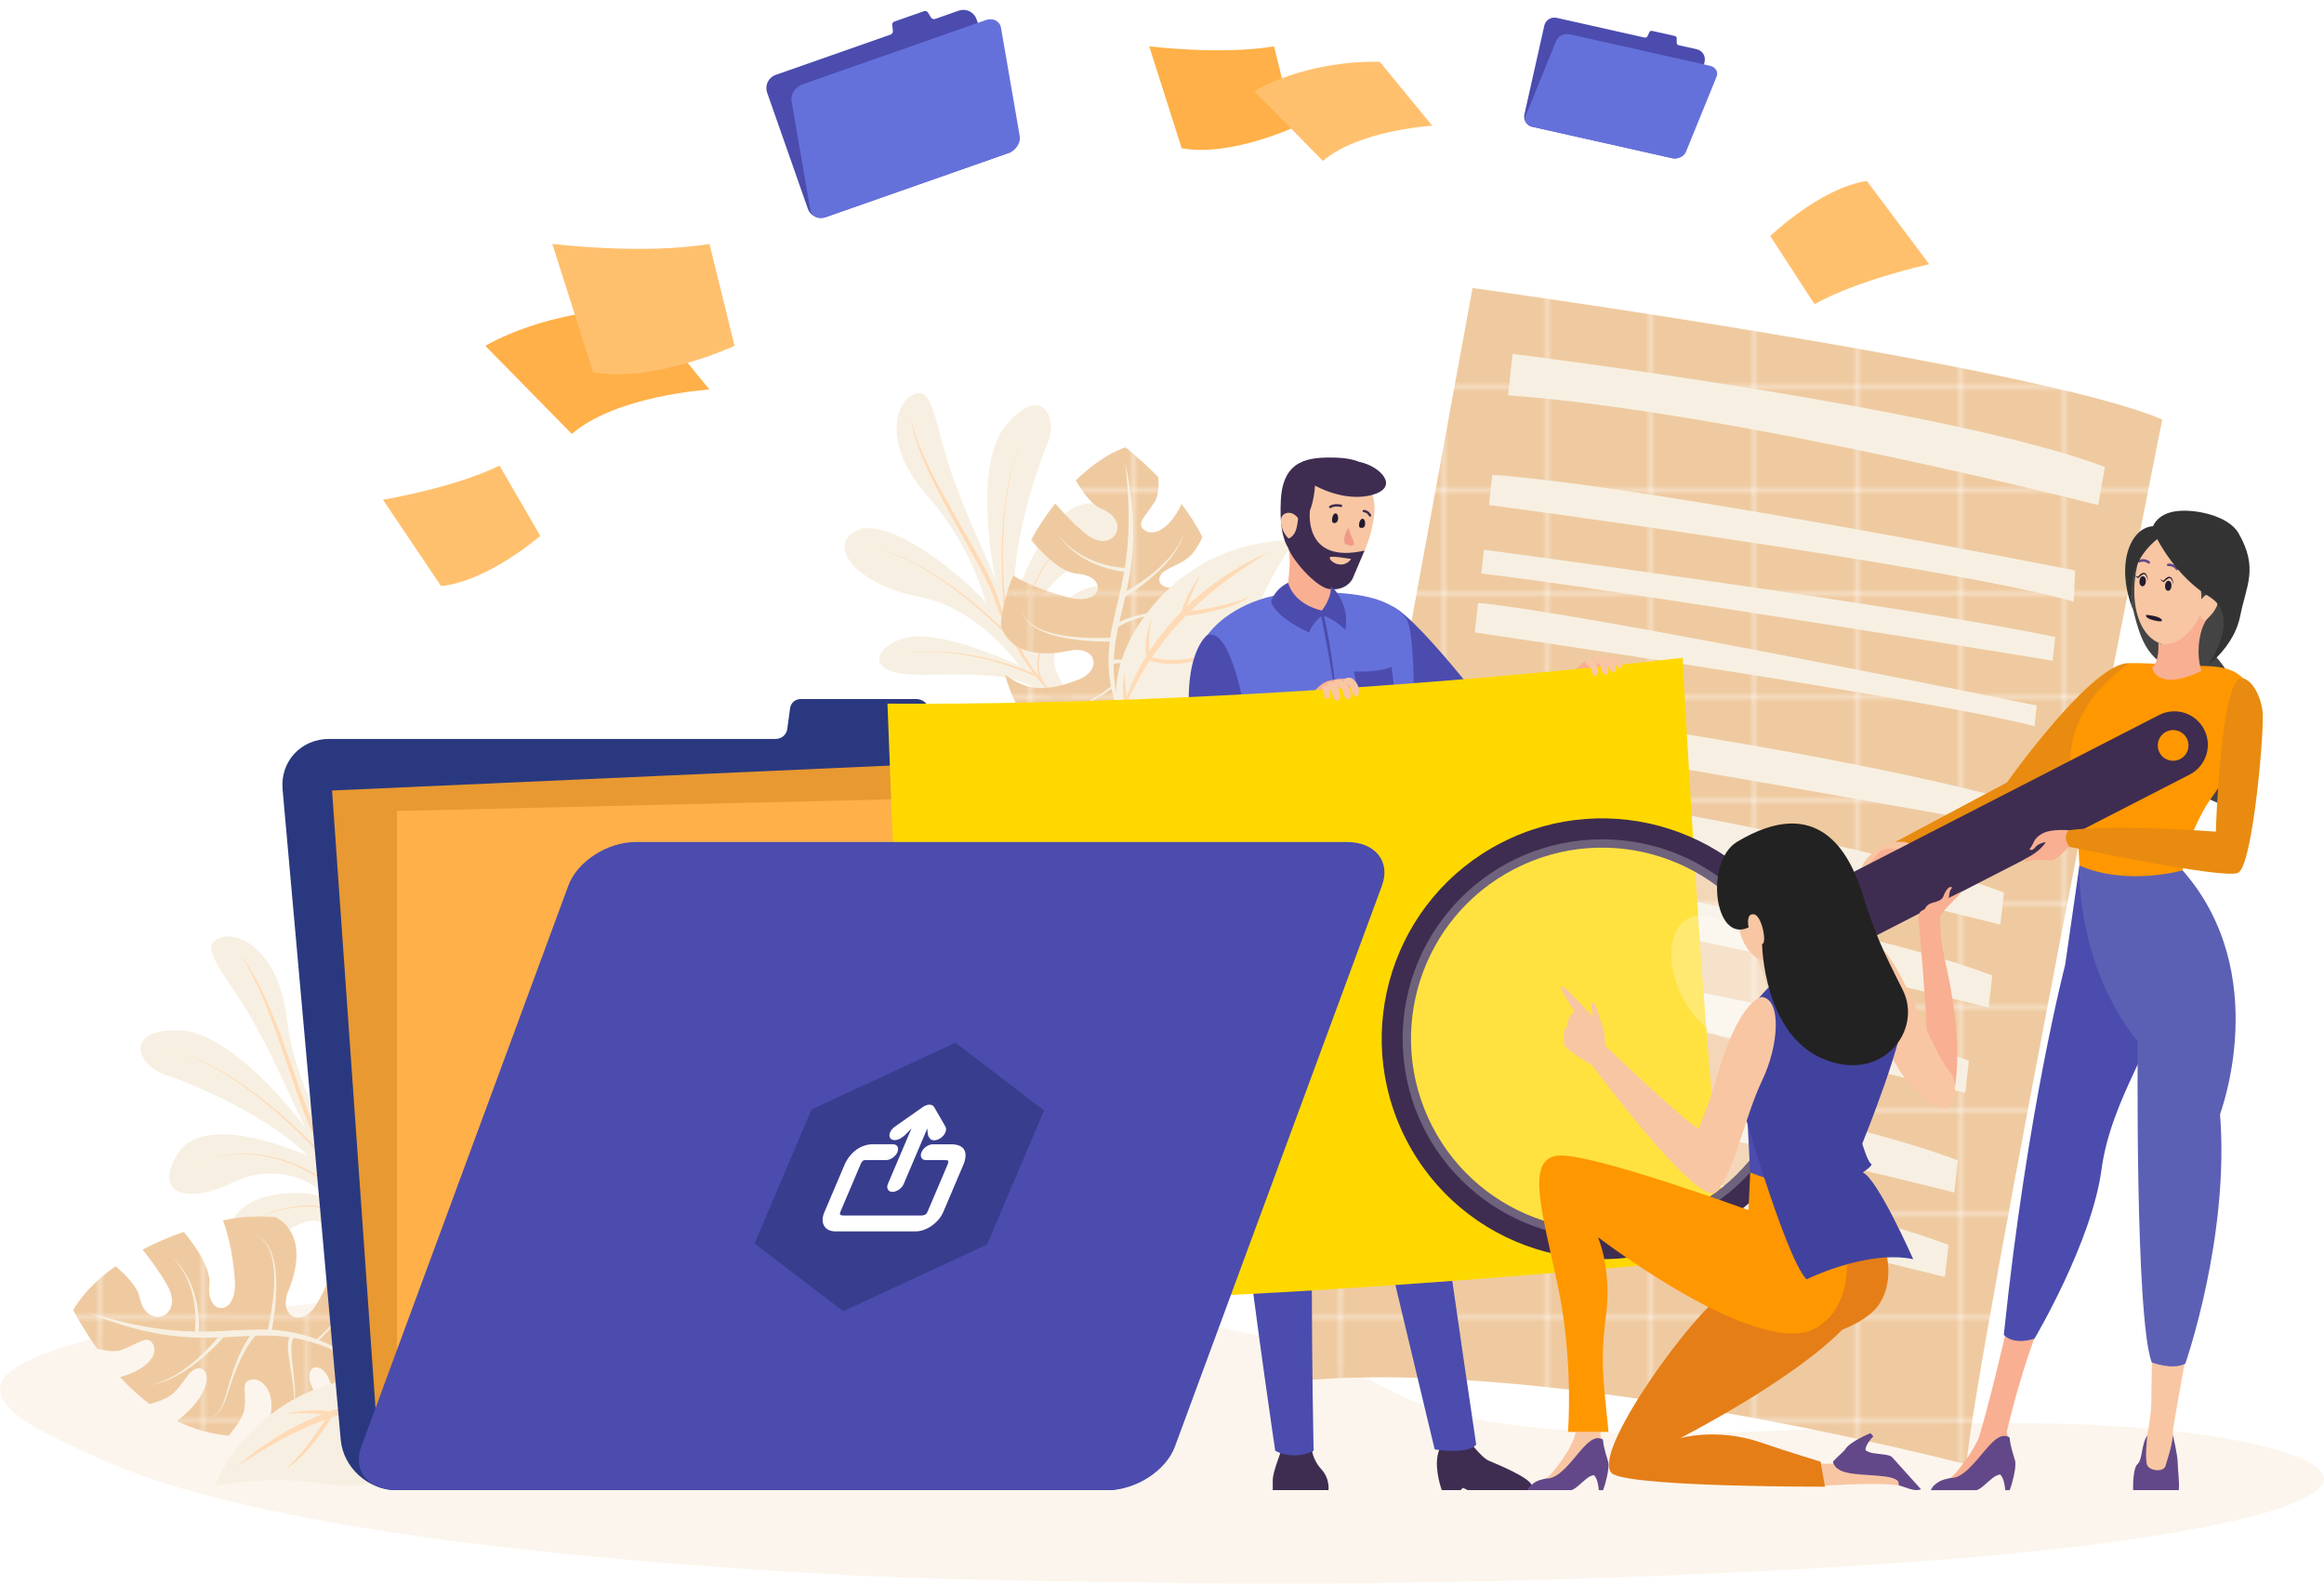 <?xml version="1.0" encoding="utf-8"?>
<!-- Generator: Adobe Illustrator 16.0.0, SVG Export Plug-In . SVG Version: 6.00 Build 0)  -->
<!DOCTYPE svg PUBLIC "-//W3C//DTD SVG 1.1//EN" "http://www.w3.org/Graphics/SVG/1.1/DTD/svg11.dtd">
<svg version="1.1" id="OBJECTS" xmlns="http://www.w3.org/2000/svg" xmlns:xlink="http://www.w3.org/1999/xlink" x="0px" y="0px"
	 width="472.082px" height="321.695px" viewBox="0 0 472.082 321.695" enable-background="new 0 0 472.082 321.695"
	 xml:space="preserve">
<pattern  x="203.541" y="193.347" width="20.667" height="20.667" patternUnits="userSpaceOnUse" id="SVGID_10_" viewBox="0 -20.667 20.667 20.667" overflow="visible">
	<g>
		<polygon fill="none" points="0,0 20.667,0 20.667,-20.667 0,-20.667 		"/>
		<g>
			<polygon fill="none" points="0,-20.667 20.667,-20.667 20.667,0 0,0 			"/>
			<g>
				<polygon fill="none" points="0,0 20.667,0 20.667,-20.667 0,-20.667 				"/>
				<polygon fill="#EFCAA0" points="20.667,0 0,0 0,-20.667 20.667,-20.667 				"/>
			</g>
		</g>
	</g>
</pattern>
<pattern  x="203.541" y="193.347" width="20.667" height="20.667" patternUnits="userSpaceOnUse" id="SVGID_11_" viewBox="0 -20.667 20.667 20.667" overflow="visible">
	<g>
		<polygon fill="none" points="0,0 20.667,0 20.667,-20.667 0,-20.667 		"/>
		<g>
			<polygon fill="none" points="0,-20.667 20.667,-20.667 20.667,0 0,0 			"/>
			<g>
				<polygon fill="none" points="0,0 20.667,0 20.667,-20.667 0,-20.667 				"/>
				<polygon fill="#EFCAA0" points="20.667,0 0,0 0,-20.667 20.667,-20.667 				"/>
			</g>
		</g>
	</g>
</pattern>
<pattern  x="203.541" y="193.347" width="20.667" height="20.667" patternUnits="userSpaceOnUse" id="SVGID_12_" viewBox="0 -20.667 20.667 20.667" overflow="visible">
	<g>
		<polygon fill="none" points="0,0 20.667,0 20.667,-20.667 0,-20.667 		"/>
		<g>
			<polygon fill="none" points="0,-20.667 20.667,-20.667 20.667,0 0,0 			"/>
			<g>
				<polygon fill="none" points="0,0 20.667,0 20.667,-20.667 0,-20.667 				"/>
				<polygon fill="#EFCAA0" points="20.667,0 0,0 0,-20.667 20.667,-20.667 				"/>
			</g>
		</g>
	</g>
</pattern>
<pattern  x="203.541" y="193.347" width="20.667" height="20.667" patternUnits="userSpaceOnUse" id="SVGID_7_" viewBox="0 -20.667 20.667 20.667" overflow="visible">
	<g>
		<polygon fill="none" points="0,0 20.667,0 20.667,-20.667 0,-20.667 		"/>
		<g>
			<polygon fill="none" points="0,-20.667 20.667,-20.667 20.667,0 0,0 			"/>
			<g>
				<polygon fill="none" points="0,0 20.667,0 20.667,-20.667 0,-20.667 				"/>
				<polygon fill="#EFCAA0" points="20.667,0 0,0 0,-20.667 20.667,-20.667 				"/>
			</g>
		</g>
	</g>
</pattern>
<pattern  x="203.541" y="193.347" width="20.667" height="20.667" patternUnits="userSpaceOnUse" id="SVGID_8_" viewBox="0 -20.667 20.667 20.667" overflow="visible">
	<g>
		<polygon fill="none" points="0,0 20.667,0 20.667,-20.667 0,-20.667 		"/>
		<g>
			<polygon fill="none" points="0,-20.667 20.667,-20.667 20.667,0 0,0 			"/>
			<g>
				<polygon fill="none" points="0,0 20.667,0 20.667,-20.667 0,-20.667 				"/>
				<polygon fill="#EFCAA0" points="20.667,0 0,0 0,-20.667 20.667,-20.667 				"/>
			</g>
		</g>
	</g>
</pattern>
<pattern  x="203.541" y="193.347" width="20.667" height="20.667" patternUnits="userSpaceOnUse" id="SVGID_9_" viewBox="0 -20.667 20.667 20.667" overflow="visible">
	<g>
		<polygon fill="none" points="0,0 20.667,0 20.667,-20.667 0,-20.667 		"/>
		<g>
			<polygon fill="none" points="0,-20.667 20.667,-20.667 20.667,0 0,0 			"/>
			<g>
				<polygon fill="none" points="0,0 20.667,0 20.667,-20.667 0,-20.667 				"/>
				<polygon fill="#EFCAA0" points="20.667,0 0,0 0,-20.667 20.667,-20.667 				"/>
			</g>
		</g>
	</g>
</pattern>
<g>
	<g>
		<path fill="#FCF5ED" d="M171.809,319.958c-68.702-3.686-122.854-11.244-149.218-22.659c-15.023-6.504-30.435-13.43-18.103-20.264
			c16.334-9.055,74.811-15.836,133.5-15.915c58.691-0.079,113.038,6.256,132.188,14.92c12.281,5.562,16.854,12.913,52.226,14.728
			c28.853,1.478,60.387-1.964,90.939-1.646c37.396,0.391,62.956,6.792,58.163,12.737c-4.787,5.943-33.229,11.043-66.415,14.077
			c-20.524,1.877-42.787,3.101-65.557,4.062c-33.267,1.405-67.54,1.988-101.353,1.562
			C217.902,321.305,189.143,320.888,171.809,319.958z"/>
	</g>
	<g>
		<g>
			<path fill="#F7F0E2" d="M73.124,252.097c0.626-6.229,3.254-10.079,13.435-21.131c10.18-11.052,0.384-12.205-4.999-6.448
				c-5.383,5.757-9.477,19.86-9.477,19.86s-3.434-14.164,3.057-25.014c6.492-10.851,5.08-21.497-1.602-18.905
				c-6.681,2.594-7.763,21.623-6.725,30.031c0,0-6.929-10.095-8.528-23.496c-1.599-13.401-9.204-17.712-13.252-16.61
				c-5.629,1.531,1.175,7.705,6.571,17.397c4.838,8.69,8.634,18.141,10.457,21.278c0,0-14.411-19.544-25.743-19.772
				c-11.332-0.229-8.5,7.146-2.662,9.068c5.838,1.926,20.942,8.414,28.925,16.456c0,0-20.769-9.51-26.425-0.534
				c-5.657,8.977,3.138,9.938,10.691,6.14c7.554-3.799,15.11-1.979,20.179,3.073c0,0-5.639-2.403-13.406-0.288
				c-7.108,1.938-8.658,8.555-6.199,10.271c2.929,2.046,6.79-1.682,13.456-4.808s8.035,5.156,9.02,8.753
				C70.883,261.018,72.274,260.538,73.124,252.097z"/>
			<path fill="#FFDAB6" d="M34.882,213.493c0.292,0.072,0.728,0.149,1.268,0.304c0.538,0.162,1.201,0.329,1.935,0.604
				c0.744,0.244,1.562,0.58,2.45,0.952c0.439,0.198,0.896,0.406,1.369,0.622c0.464,0.232,0.945,0.474,1.438,0.721
				c0.485,0.266,0.982,0.536,1.491,0.813c0.5,0.294,1.01,0.596,1.529,0.901c1.025,0.632,2.073,1.306,3.112,2.026
				c1.041,0.72,2.084,1.473,3.102,2.257c4.093,3.115,7.874,6.617,10.604,9.341c1.275,1.271,2.319,2.371,3.074,3.188
				c-0.15-0.302-0.299-0.602-0.45-0.903c-0.246-0.463-0.494-0.929-0.743-1.396c-0.265-0.465-0.531-0.932-0.798-1.4
				c-0.557-0.942-1.031-1.954-1.47-2.962c-0.441-1.013-0.848-2.038-1.237-3.068c-1.522-4.139-2.864-8.318-4.221-12.202
				c-0.682-1.939-1.328-3.818-1.981-5.586c-0.651-1.769-1.301-3.427-1.94-4.938c-0.646-1.512-1.271-2.881-1.869-4.073
				c-0.591-1.195-1.179-2.199-1.687-3.013c-0.518-0.808-0.953-1.421-1.273-1.824c-0.325-0.398-0.498-0.611-0.498-0.611
				s0.185,0.201,0.532,0.583c0.339,0.385,0.826,0.971,1.376,1.762c0.546,0.794,1.182,1.779,1.829,2.957
				c0.655,1.172,1.348,2.521,2.027,4.026c1.362,3.011,2.798,6.59,4.181,10.474c1.394,3.878,2.775,8.054,4.322,12.146
				c0.381,1.024,0.772,2.046,1.198,3.043c0.425,1,0.869,1.972,1.404,2.896c0.264,0.474,0.526,0.942,0.788,1.411
				c0.25,0.479,0.499,0.958,0.746,1.434c0.233,0.479,0.466,0.955,0.696,1.429c0.217,0.479,0.433,0.955,0.646,1.428
				c0.304,0.688,0.582,1.377,0.848,2.062c-0.068-1.021-0.141-2.396-0.18-4.018c-0.086-3.592,0-8.396,0.594-13.153
				c0.141-1.189,0.324-2.374,0.526-3.536c0.099-0.581,0.221-1.153,0.329-1.722c0.126-0.563,0.25-1.12,0.373-1.669
				c0.142-0.544,0.281-1.078,0.417-1.602c0.155-0.52,0.297-1.026,0.452-1.52c0.165-0.486,0.325-0.962,0.479-1.42
				c0.172-0.453,0.339-0.891,0.499-1.311c0.351-0.826,0.675-1.584,1.011-2.23c0.308-0.662,0.648-1.2,0.896-1.662
				c0.264-0.451,0.5-0.788,0.648-1.026c0.151-0.235,0.232-0.361,0.232-0.361s-0.08,0.127-0.229,0.363
				c-0.145,0.24-0.378,0.58-0.636,1.035c-0.243,0.463-0.577,1.005-0.877,1.67c-0.329,0.649-0.644,1.41-0.984,2.238
				c-0.155,0.421-0.316,0.857-0.483,1.312c-0.149,0.46-0.303,0.935-0.462,1.423c-0.148,0.491-0.285,1.001-0.434,1.521
				c-0.13,0.522-0.263,1.058-0.397,1.602c-0.116,0.548-0.234,1.104-0.354,1.669c-0.101,0.566-0.217,1.14-0.309,1.72
				c-0.188,1.161-0.358,2.345-0.484,3.531c-0.539,4.751-0.572,9.541-0.446,13.118c0.092,2.613,0.263,4.575,0.35,5.448
				c0.254,0.71,0.495,1.415,0.715,2.105c0.581,1.808,1.003,3.554,1.359,5.169c0.013,0.062,0.023,0.121,0.035,0.185
				c0.041-0.124,0.085-0.257,0.135-0.404c0.126-0.395,0.304-0.861,0.495-1.403c0.211-0.532,0.427-1.146,0.704-1.794
				c0.266-0.653,0.563-1.358,0.902-2.094c0.32-0.743,0.709-1.504,1.093-2.298c0.397-0.786,0.832-1.59,1.274-2.401
				c0.234-0.398,0.469-0.803,0.706-1.207c0.233-0.406,0.474-0.812,0.735-1.201c0.512-0.789,1.006-1.591,1.562-2.331
				c0.27-0.376,0.538-0.749,0.802-1.118c0.27-0.364,0.561-0.705,0.834-1.052c0.276-0.344,0.548-0.682,0.814-1.012
				c0.273-0.324,0.562-0.623,0.832-0.924c0.548-0.595,1.043-1.177,1.57-1.646c0.51-0.486,0.978-0.934,1.392-1.327
				c0.443-0.363,0.829-0.68,1.146-0.938c0.637-0.521,1-0.814,1-0.814s-0.36,0.302-0.989,0.829c-0.314,0.265-0.695,0.586-1.132,0.954
				c-0.408,0.399-0.869,0.853-1.371,1.346c-0.519,0.478-1.005,1.064-1.543,1.664c-0.264,0.304-0.548,0.605-0.816,0.934
				c-0.26,0.334-0.526,0.674-0.797,1.021c-0.268,0.349-0.553,0.691-0.816,1.06c-0.258,0.371-0.52,0.747-0.783,1.126
				c-0.543,0.746-1.024,1.552-1.523,2.345c-0.255,0.395-0.489,0.8-0.715,1.207c-0.229,0.405-0.458,0.812-0.685,1.212
				c-0.43,0.814-0.851,1.62-1.235,2.409c-0.371,0.796-0.746,1.559-1.055,2.301c-0.327,0.734-0.612,1.439-0.868,2.096
				c-0.266,0.648-0.472,1.26-0.674,1.792c-0.181,0.541-0.352,1.008-0.471,1.397c-0.202,0.621-0.317,1.026-0.355,1.168
				c0.128,0.711,0.233,1.393,0.318,2.045c0.048,0.162,0.068,0.246,0.068,0.246l-0.034,0.009c0.046,0.373,0.084,0.739,0.112,1.093
				c0.03,0.334,0.06,0.658,0.088,0.971c0.014,0.313,0.027,0.615,0.04,0.906c0.026,0.58,0.051,1.113,0.033,1.596
				c-0.007,0.481-0.009,0.911-0.025,1.285c-0.03,0.372-0.055,0.688-0.076,0.946c-0.042,0.514-0.063,0.787-0.063,0.787
				s0.006-0.274,0.017-0.789c0.005-0.259,0.012-0.574,0.02-0.947c-0.011-0.372-0.024-0.8-0.04-1.278
				c-0.003-0.479-0.051-1.01-0.102-1.584c-0.025-0.287-0.052-0.587-0.079-0.896c-0.042-0.31-0.085-0.629-0.13-0.959
				c-0.042-0.339-0.094-0.688-0.153-1.046l-0.025,0.006c0,0-0.022-0.102-0.07-0.269c-0.052-0.175-0.141-0.43-0.273-0.747
				c-0.074-0.154-0.155-0.328-0.244-0.517c-0.104-0.18-0.216-0.375-0.335-0.583c-0.14-0.194-0.279-0.411-0.443-0.625
				c-0.179-0.201-0.348-0.432-0.559-0.639c-0.418-0.419-0.911-0.839-1.492-1.191c-0.577-0.358-1.236-0.663-1.947-0.887
				c-0.179-0.053-0.36-0.104-0.542-0.155c-0.182-0.056-0.366-0.106-0.558-0.13c-0.381-0.057-0.765-0.133-1.155-0.177
				c-0.394-0.021-0.791-0.038-1.189-0.059c-0.399-0.022-0.8,0.031-1.201,0.044c-0.403,0.02-0.799,0.041-1.198,0.104
				c-0.399,0.053-0.797,0.104-1.191,0.155c-0.778,0.146-1.548,0.271-2.277,0.475c-0.183,0.046-0.365,0.092-0.544,0.139
				c-0.177,0.057-0.352,0.11-0.525,0.167c-0.347,0.106-0.686,0.215-1.004,0.353c-0.322,0.127-0.638,0.245-0.927,0.396
				c-0.293,0.143-0.579,0.273-0.835,0.437c-0.263,0.147-0.511,0.298-0.732,0.463c-0.231,0.15-0.434,0.313-0.621,0.477
				c-0.379,0.312-0.665,0.636-0.889,0.905c-0.433,0.562-0.556,0.956-0.556,0.956s0.116-0.396,0.541-0.967
				c0.221-0.276,0.502-0.604,0.878-0.926c0.185-0.164,0.387-0.332,0.616-0.488c0.22-0.17,0.467-0.324,0.729-0.479
				c0.255-0.167,0.54-0.306,0.833-0.452c0.289-0.156,0.604-0.279,0.926-0.413c0.319-0.145,0.658-0.258,1.005-0.371
				c0.173-0.06,0.349-0.117,0.525-0.178c0.18-0.049,0.362-0.099,0.545-0.146c0.729-0.215,1.504-0.354,2.287-0.517
				c0.394-0.059,0.791-0.115,1.188-0.175c0.396-0.068,0.806-0.101,1.21-0.125c0.406-0.02,0.811-0.081,1.216-0.063
				c0.406,0.013,0.81,0.024,1.211,0.038c0.399,0.039,0.793,0.108,1.184,0.162c0.197,0.02,0.387,0.068,0.575,0.122
				c0.188,0.052,0.375,0.102,0.561,0.15c0.736,0.219,1.424,0.521,2.03,0.886c0.611,0.357,1.133,0.787,1.578,1.22
				c0.224,0.214,0.406,0.449,0.597,0.658c0.175,0.222,0.325,0.443,0.475,0.646c0.096,0.161,0.183,0.308,0.27,0.452
				c-0.099-0.482-0.203-0.978-0.315-1.486c-0.379-1.523-0.825-3.168-1.41-4.862c-0.169-0.158-0.447-0.415-0.837-0.748
				c-0.676-0.574-1.667-1.37-2.932-2.225c-0.628-0.433-1.331-0.866-2.084-1.311c-0.76-0.432-1.568-0.876-2.433-1.278
				c-0.86-0.412-1.77-0.793-2.71-1.136c-0.472-0.166-0.947-0.339-1.434-0.479c-0.483-0.156-0.975-0.284-1.469-0.407
				c-0.49-0.139-0.994-0.217-1.489-0.325c-0.499-0.094-0.999-0.162-1.494-0.238c-0.499-0.046-0.992-0.111-1.483-0.142
				c-0.491-0.017-0.975-0.062-1.453-0.053c-0.956-0.009-1.878,0.047-2.75,0.135c-0.435,0.058-0.857,0.111-1.266,0.165
				c-0.405,0.078-0.796,0.152-1.172,0.227c-0.378,0.062-0.728,0.178-1.067,0.257c-0.336,0.094-0.662,0.157-0.955,0.264
				c-0.588,0.199-1.112,0.347-1.526,0.516c-0.831,0.33-1.305,0.519-1.305,0.519s0.472-0.194,1.299-0.534
				c0.412-0.176,0.934-0.328,1.521-0.535c0.292-0.109,0.617-0.18,0.953-0.275c0.339-0.084,0.688-0.205,1.066-0.271
				c0.375-0.076,0.767-0.156,1.172-0.24c0.41-0.061,0.833-0.119,1.268-0.184c0.874-0.1,1.801-0.167,2.761-0.172
				c0.48-0.017,0.968,0.023,1.462,0.034c0.494,0.021,0.991,0.082,1.494,0.122c0.5,0.068,1.005,0.133,1.508,0.22
				c0.5,0.104,1.009,0.178,1.504,0.312c0.499,0.116,0.997,0.238,1.486,0.391c0.493,0.134,0.974,0.302,1.452,0.463
				c0.954,0.333,1.876,0.705,2.749,1.11c0.878,0.394,1.699,0.832,2.472,1.258c0.766,0.438,1.481,0.867,2.122,1.295
				c1.479,0.973,2.594,1.864,3.279,2.449c-0.57-1.585-1.225-3.217-1.96-4.875c-0.092-0.198-0.185-0.399-0.277-0.599
				c-0.641-0.729-2.03-2.281-3.954-4.24c-2.693-2.743-6.427-6.275-10.478-9.426c-1.007-0.794-2.04-1.556-3.07-2.282
				c-1.03-0.73-2.068-1.414-3.084-2.057c-0.515-0.312-1.021-0.615-1.516-0.915c-0.505-0.281-0.999-0.56-1.48-0.827
				c-0.49-0.252-0.967-0.496-1.428-0.733c-0.47-0.22-0.923-0.433-1.359-0.636c-0.883-0.381-1.696-0.727-2.437-0.978
				c-0.73-0.279-1.391-0.454-1.927-0.621c-0.538-0.159-0.973-0.24-1.264-0.316c-0.293-0.069-0.449-0.106-0.449-0.106
				S34.588,213.426,34.882,213.493z"/>
		</g>
		<g>
			<pattern  id="SVGID_1_" xlink:href="#SVGID_7_" patternTransform="matrix(1 0 0 1 -329.759 15782.782)">
			</pattern>
			<path fill="url(#SVGID_1_)" d="M71.008,267.95c2.165-1.143,4.353-5.585,4.926-10.221c-2.51-3.166-5.968-5.873-10.06-7.766
				c2.176,4.428,2.462,8.372-1.688,15.149c-2.859,4.67-7.82,2.464-5.564-3.025c2.7-6.568,2.093-12.304-2.611-14.82
				c-3.408-0.354-7.015-0.181-10.716,0.65c1.457,3.901,2.177,8.489,2.414,12.349c0.443,7.213-5.864,7.084-5.187,0.765
				c0.346-3.229-2.42-7.443-5.208-10.795c-3.193,1.122-5.96,2.351-8.353,3.61c1.656,2.053,3.516,4.591,5.027,7.271
				c3.629,6.438-4.269,9.313-5.629,2.416c-0.388-1.966-2.556-4.358-4.893-6.324c-6.597,4.703-8.596,8.96-8.596,8.96
				c1.599,2.897,3.231,5.491,4.885,7.814c1.864,0.456,3.743,0.681,4.986,0.228c3.32-1.211,5.583-3.479,6.491-0.762
				c0.742,2.22-1.841,4.943-6.844,6.283c1.99,2.168,4,3.999,6.012,5.514c1.565-0.433,3.155-1.017,4.219-1.78
				c2.811-2.021,3.669-5.688,5.956-5.519c2.043,0.151,2.86,4.868-4.627,10.726c3.576,1.76,7.115,2.668,10.526,2.965
				c1.577-1.931,2.873-3.842,3.111-5.145c0.678-3.702-0.984-5.967,1.733-6.271c2.292-0.258,5.947,3.712,2.254,11.2
				c3.614-0.521,6.976-1.605,9.956-2.913c0.674-2.339,0.87-4.705-0.052-6.566c-2.802-5.653,4.477-6.851,4.396,4.389l0,0
				c10.475-1.151,5.981-9.042,5.981-9.042c7.057-3.429,7.251-7.351,5.873-12.285C73.336,276.794,67.611,269.742,71.008,267.95z"/>
			<path fill="#F7F0E2" d="M71.622,257.374c0.041,0.125,0.124,0.302,0.187,0.539c0.056,0.238,0.145,0.523,0.178,0.865
				c0.026,0.17,0.05,0.35,0.05,0.541c0.004,0.19,0.024,0.394,0.004,0.604c-0.016,0.419-0.069,0.872-0.171,1.343
				c-0.05,0.234-0.104,0.478-0.182,0.717c-0.066,0.244-0.149,0.486-0.243,0.732c-0.176,0.493-0.406,0.985-0.65,1.479
				c-0.254,0.488-0.53,0.977-0.832,1.447c-1.199,1.896-2.697,3.577-3.876,4.771c-0.763,0.772-1.391,1.341-1.741,1.646
				c-0.782-0.294-1.604-0.57-2.468-0.824c-1.517-0.418-3.15-0.76-4.861-0.939c-0.593-0.063-1.197-0.108-1.804-0.146
				c0.111-0.586,0.251-1.384,0.392-2.343c0.149-1.021,0.296-2.22,0.396-3.508c0.1-1.286,0.155-2.665,0.119-4.043
				c-0.018-0.688-0.063-1.378-0.133-2.054c-0.08-0.675-0.172-1.337-0.318-1.969c-0.036-0.157-0.071-0.313-0.106-0.47
				c-0.044-0.153-0.088-0.306-0.131-0.454c-0.078-0.303-0.192-0.586-0.293-0.865c-0.096-0.28-0.238-0.535-0.349-0.792
				c-0.128-0.247-0.273-0.479-0.402-0.7c-0.157-0.207-0.298-0.412-0.448-0.595c-0.165-0.169-0.315-0.336-0.466-0.479
				c-0.165-0.131-0.319-0.252-0.461-0.364c-0.148-0.104-0.3-0.178-0.428-0.256c-0.253-0.165-0.49-0.216-0.635-0.282
				c-0.149-0.059-0.229-0.088-0.229-0.088s0.079,0.032,0.226,0.097c0.143,0.073,0.375,0.133,0.62,0.308
				c0.124,0.082,0.271,0.159,0.413,0.27c0.136,0.115,0.284,0.242,0.441,0.377c0.143,0.147,0.285,0.317,0.439,0.488
				c0.14,0.186,0.271,0.393,0.416,0.6c0.118,0.227,0.25,0.455,0.367,0.702c0.099,0.256,0.228,0.509,0.312,0.788
				c0.088,0.276,0.189,0.56,0.254,0.857c0.037,0.147,0.074,0.299,0.111,0.45c0.028,0.152,0.057,0.309,0.086,0.465
				c0.119,0.624,0.185,1.279,0.237,1.945c0.043,0.667,0.061,1.347,0.052,2.024c-0.017,1.359-0.125,2.718-0.273,3.983
				s-0.338,2.441-0.525,3.444s-0.368,1.834-0.502,2.412c0,0.001,0,0.003-0.001,0.004c-0.875-0.033-1.761-0.037-2.649-0.014
				c-1.791,0.042-3.595,0.151-5.39,0.236c-1.795,0.101-3.583,0.171-5.341,0.17c-0.211,0-0.42-0.004-0.63-0.005
				c0.008-0.16,0.016-0.33,0.027-0.519c0-0.342,0.024-0.726,0.006-1.145c-0.005-0.21-0.01-0.429-0.016-0.653
				c-0.015-0.225-0.031-0.458-0.047-0.695c-0.021-0.479-0.102-0.979-0.158-1.498c-0.087-0.516-0.166-1.049-0.288-1.583
				c-0.132-0.53-0.24-1.077-0.423-1.604L39.236,262c-0.102-0.258-0.203-0.515-0.303-0.769c-0.105-0.252-0.193-0.51-0.31-0.75
				c-0.12-0.237-0.237-0.477-0.354-0.707c-0.121-0.229-0.219-0.467-0.353-0.679c-0.131-0.213-0.26-0.42-0.385-0.621
				c-0.125-0.202-0.247-0.397-0.364-0.589c-0.135-0.179-0.265-0.351-0.39-0.516c-0.255-0.326-0.474-0.638-0.692-0.892
				c-0.23-0.244-0.431-0.458-0.596-0.634c-0.33-0.351-0.518-0.551-0.518-0.551s0.178,0.209,0.491,0.575
				c0.156,0.183,0.345,0.403,0.562,0.657c0.205,0.265,0.408,0.583,0.645,0.919c0.115,0.169,0.236,0.346,0.36,0.525
				c0.107,0.194,0.218,0.396,0.332,0.602c0.114,0.205,0.23,0.416,0.35,0.632c0.121,0.214,0.207,0.452,0.315,0.684
				c0.103,0.234,0.208,0.473,0.314,0.713c0.103,0.24,0.177,0.499,0.268,0.751c0.086,0.253,0.173,0.509,0.26,0.766l0.206,0.789
				c0.154,0.521,0.233,1.062,0.337,1.585c0.093,0.523,0.145,1.051,0.205,1.555c0.029,0.508,0.085,0.996,0.083,1.463
				c0.004,0.232,0.009,0.459,0.013,0.679c-0.005,0.22-0.011,0.431-0.016,0.634c-0.002,0.404-0.044,0.773-0.06,1.104
				c-0.022,0.204-0.039,0.387-0.057,0.556c-1.264-0.023-2.508-0.085-3.721-0.18c-0.833-0.07-1.653-0.146-2.453-0.247
				c-0.803-0.082-1.583-0.198-2.343-0.315c-0.763-0.103-1.495-0.259-2.209-0.381c-0.715-0.115-1.398-0.274-2.057-0.411
				c-0.329-0.07-0.651-0.141-0.966-0.205c-0.313-0.077-0.619-0.151-0.917-0.225c-0.597-0.146-1.167-0.271-1.696-0.412
				c-1.053-0.295-1.983-0.521-2.74-0.745c-1.517-0.439-2.384-0.69-2.384-0.69s0.837,0.339,2.301,0.932
				c0.734,0.288,1.643,0.604,2.684,0.975c0.522,0.179,1.083,0.348,1.673,0.538c0.296,0.092,0.599,0.187,0.909,0.282
				c0.313,0.086,0.635,0.174,0.962,0.264c1.308,0.368,2.742,0.722,4.274,1.02c0.766,0.151,1.554,0.305,2.367,0.422
				c0.809,0.143,1.644,0.229,2.492,0.324c1.697,0.166,3.46,0.308,5.251,0.309c1.088,0.011,2.186-0.01,3.284-0.044
				c-0.315,0.375-0.747,0.872-1.276,1.445c-0.592,0.632-1.292,1.36-2.084,2.1c-0.198,0.186-0.399,0.372-0.603,0.562
				c-0.21,0.184-0.423,0.367-0.638,0.555c-0.423,0.381-0.881,0.73-1.333,1.092c-0.448,0.366-0.933,0.682-1.391,1.02
				c-0.472,0.316-0.951,0.605-1.409,0.896c-0.478,0.253-0.937,0.51-1.38,0.732c-0.457,0.196-0.888,0.384-1.286,0.556
				c-0.414,0.132-0.793,0.252-1.13,0.358c-0.333,0.124-0.644,0.145-0.892,0.201c-0.5,0.094-0.786,0.146-0.786,0.146
				s0.288-0.041,0.792-0.11c0.25-0.046,0.565-0.053,0.904-0.161c0.344-0.092,0.732-0.196,1.155-0.311
				c0.41-0.153,0.854-0.322,1.324-0.501c0.458-0.205,0.932-0.44,1.429-0.678c0.475-0.271,0.975-0.543,1.467-0.842
				c0.478-0.32,0.985-0.618,1.455-0.967c0.474-0.345,0.955-0.681,1.401-1.044c0.226-0.181,0.45-0.356,0.672-0.532
				c0.215-0.185,0.428-0.364,0.637-0.542c0.838-0.711,1.581-1.418,2.211-2.031c0.945-0.935,1.616-1.68,1.885-1.985
				c0.334-0.015,0.668-0.026,1.002-0.044c1.476-0.079,2.943-0.177,4.39-0.238c-0.327,0.438-0.708,1.01-1.099,1.71
				c-0.476,0.846-0.965,1.86-1.425,2.971c-0.232,0.556-0.45,1.136-0.669,1.727c-0.213,0.589-0.418,1.197-0.61,1.807
				c-0.386,1.217-0.718,2.446-1.054,3.588c-0.337,1.14-0.691,2.192-1.17,3.01c-0.469,0.824-1.083,1.355-1.558,1.64
				c-0.237,0.144-0.435,0.236-0.571,0.296c-0.137,0.059-0.21,0.09-0.21,0.09s0.074-0.028,0.214-0.08
				c0.139-0.055,0.341-0.141,0.585-0.273c0.243-0.139,0.529-0.325,0.816-0.592c0.288-0.264,0.574-0.604,0.833-1.011
				c0.522-0.812,0.924-1.869,1.308-2.998c0.383-1.132,0.763-2.344,1.195-3.535c0.215-0.597,0.44-1.184,0.676-1.763
				c0.242-0.573,0.482-1.137,0.735-1.67c0.5-1.071,1.023-2.042,1.518-2.839c0.493-0.798,0.963-1.415,1.312-1.814
				c0.104-0.121,0.196-0.219,0.275-0.3c1.711-0.046,3.388-0.052,5.001,0.093c0.647,0.057,1.281,0.135,1.906,0.225
				c-0.02,0.037-0.04,0.075-0.061,0.114c-0.061,0.155-0.123,0.327-0.159,0.505c-0.078,0.354-0.107,0.743-0.108,1.158
				c0.003,1.656,0.408,3.743,0.742,5.836c0.169,1.046,0.326,2.093,0.424,3.077c0.05,0.492,0.08,0.971,0.097,1.423
				c0.01,0.452,0.005,0.882-0.028,1.274c-0.035,0.393-0.088,0.752-0.172,1.062c-0.077,0.312-0.186,0.57-0.291,0.775
				c-0.059,0.099-0.111,0.188-0.157,0.265c-0.052,0.073-0.106,0.128-0.145,0.177c-0.081,0.095-0.124,0.146-0.124,0.146
				s0.046-0.049,0.131-0.14c0.041-0.047,0.099-0.1,0.154-0.17c0.05-0.075,0.108-0.162,0.172-0.261c0.117-0.2,0.241-0.46,0.335-0.771
				c0.101-0.312,0.173-0.673,0.229-1.069c0.054-0.396,0.081-0.83,0.094-1.289c0.005-0.459,0-0.941-0.026-1.44
				c-0.049-0.999-0.154-2.06-0.271-3.114c-0.23-2.106-0.523-4.226-0.445-5.76c0.019-0.38,0.066-0.721,0.14-0.992
				c0.077-0.271,0.177-0.475,0.283-0.568c0.025-0.023,0.048-0.049,0.069-0.072c0.018-0.008,0.031-0.012,0.042-0.02
				c0.646,0.109,1.281,0.231,1.895,0.375c0.737,0.196,1.46,0.37,2.143,0.6c0.343,0.109,0.684,0.206,1.012,0.32
				c0.327,0.119,0.648,0.235,0.962,0.352c0.433,0.146,0.841,0.319,1.238,0.486c0.207,0.149,0.454,0.339,0.729,0.562
				c0.77,0.633,1.75,1.557,2.5,2.66c0.376,0.549,0.697,1.139,0.909,1.727c0.216,0.587,0.326,1.166,0.352,1.667
				c0.016,0.251,0.005,0.479-0.008,0.686c-0.016,0.203-0.049,0.38-0.068,0.524c-0.066,0.287-0.104,0.45-0.104,0.45
				s0.045-0.162,0.123-0.446c0.024-0.146,0.065-0.319,0.089-0.524c0.022-0.204,0.042-0.438,0.036-0.689
				c-0.006-0.509-0.094-1.103-0.291-1.709c-0.192-0.608-0.496-1.225-0.858-1.8c-0.648-1.039-1.488-1.937-2.204-2.598
				c0.322,0.146,0.634,0.29,0.934,0.428c0.248,0.115,0.488,0.228,0.72,0.334c0.228,0.115,0.448,0.228,0.659,0.333
				c0.424,0.216,0.813,0.411,1.164,0.589c1.388,0.752,2.18,1.182,2.18,1.182s-0.186-0.128-0.534-0.368
				c-0.351-0.235-0.854-0.603-1.518-1.032c-0.678-0.405-1.472-0.955-2.449-1.473c-0.96-0.547-2.07-1.122-3.322-1.669
				c-0.399-0.182-0.82-0.354-1.25-0.523c0.364-0.339,0.918-0.875,1.566-1.562c1.162-1.231,2.633-2.966,3.799-4.908
				c0.293-0.482,0.56-0.981,0.805-1.481c0.235-0.504,0.455-1.007,0.622-1.511c0.089-0.25,0.167-0.499,0.228-0.747
				c0.073-0.244,0.122-0.488,0.166-0.729c0.093-0.478,0.135-0.938,0.141-1.359c0.016-0.211-0.01-0.414-0.018-0.605
				c-0.004-0.193-0.034-0.374-0.063-0.544c-0.041-0.343-0.137-0.628-0.199-0.866c-0.069-0.235-0.157-0.411-0.2-0.535
				c-0.049-0.122-0.075-0.188-0.075-0.188S71.576,257.25,71.622,257.374z"/>
		</g>
		<g>
			<path fill="#F7F0E2" d="M92.982,284.766c0,0-7.782-8.619-25.098-3.841c-18.322,5.057-24.337,20.963-24.337,20.963
				s10.744-2.124,20.146-0.682C84.096,304.337,97.821,293.313,92.982,284.766z"/>
			<path fill="#FFDAB6" d="M90.955,284.28c-0.448-0.08-0.968-0.172-1.544-0.253l0.003-0.015l-0.217-0.146
				c-0.459-0.308-0.927-0.596-1.408-0.854c-0.487-0.248-0.975-0.488-1.477-0.695c-0.502-0.205-1.008-0.398-1.523-0.562
				c-0.514-0.168-1.036-0.312-1.565-0.423c0.967,0.479,1.917,0.968,2.843,1.489c0.464,0.259,0.919,0.527,1.363,0.812
				c0.105,0.065,0.207,0.137,0.311,0.203c-0.7-0.065-1.454-0.122-2.26-0.145c-0.571-0.027-1.166-0.021-1.782-0.032
				c-0.616,0.014-1.253,0.017-1.907,0.058c-1.075,0.042-2.196,0.143-3.348,0.276l-0.114-0.078c-0.147-0.107-0.308-0.188-0.461-0.281
				c-0.306-0.189-0.634-0.333-0.954-0.486l-0.491-0.206c-0.162-0.071-0.33-0.126-0.495-0.188c-0.329-0.129-0.667-0.227-1.003-0.329
				c-0.674-0.195-1.356-0.354-2.044-0.479c-0.343-0.064-0.688-0.114-1.034-0.159c-0.345-0.049-0.693-0.076-1.04-0.101
				c1.348,0.337,2.669,0.747,3.948,1.235c0.316,0.131,0.635,0.255,0.944,0.396c0.154,0.071,0.313,0.135,0.463,0.214l0.454,0.228
				c0.225,0.128,0.451,0.253,0.671,0.387c-1.29,0.193-2.617,0.402-3.942,0.722c-1.468,0.321-2.938,0.734-4.399,1.177
				c-0.691,0.223-1.374,0.466-2.058,0.7l-0.051-0.014c-0.197-0.037-0.394-0.063-0.59-0.098c-0.197-0.033-0.393-0.043-0.588-0.065
				c-0.196-0.021-0.391-0.034-0.586-0.044c-0.781-0.04-1.558-0.025-2.33,0.014c-0.772,0.045-1.542,0.108-2.306,0.212
				c-0.765,0.095-1.525,0.221-2.279,0.38c0.769-0.023,1.537-0.031,2.302-0.044c0.765-0.003,1.529-0.007,2.29,0.021
				c0.761,0.02,1.52,0.056,2.267,0.142c0.144,0.012,0.286,0.029,0.428,0.049c-0.259,0.102-0.52,0.201-0.778,0.302
				c-0.691,0.293-1.379,0.578-2.047,0.886c-0.663,0.316-1.318,0.631-1.962,0.939c-0.632,0.332-1.253,0.658-1.861,0.979
				c-0.601,0.332-1.177,0.681-1.743,1.007c-0.569,0.32-1.102,0.67-1.62,1c-0.514,0.337-1.021,0.645-1.483,0.979
				c-0.935,0.649-1.793,1.243-2.516,1.82c-0.733,0.562-1.373,1.051-1.873,1.486c-1.005,0.862-1.58,1.354-1.58,1.354
				s0.63-0.419,1.732-1.149c0.54-0.38,1.229-0.792,2-1.29c0.766-0.506,1.667-1.018,2.63-1.603c0.478-0.299,1-0.567,1.53-0.865
				c0.532-0.291,1.07-0.614,1.648-0.9c0.574-0.293,1.156-0.607,1.764-0.904c0.608-0.294,1.23-0.594,1.862-0.897
				c0.642-0.283,1.294-0.572,1.954-0.864c0.667-0.273,1.343-0.551,2.024-0.828c0.319-0.119,0.643-0.24,0.964-0.36
				c-0.378,0.563-0.761,1.126-1.141,1.688c-0.342,0.5-0.693,0.992-1.048,1.482c-0.354,0.49-0.703,0.986-1.072,1.466
				c-0.364,0.483-0.733,0.962-1.107,1.438l-0.576,0.699c-0.188,0.238-0.387,0.465-0.587,0.689c-0.2,0.226-0.396,0.458-0.607,0.673
				c-0.21,0.218-0.411,0.444-0.63,0.651l-0.663,0.622l-0.712,0.572l0.805-0.449l0.755-0.529c0.248-0.186,0.476-0.391,0.716-0.584
				c0.244-0.19,0.459-0.41,0.685-0.619c0.456-0.416,0.875-0.864,1.297-1.312l0.614-0.688c0.208-0.228,0.397-0.47,0.594-0.704
				c0.395-0.472,0.768-0.957,1.146-1.439c0.366-0.491,0.728-0.985,1.082-1.486c0.615-0.86,1.185-1.748,1.747-2.646
				c0.647-0.216,1.293-0.438,1.946-0.643c1.425-0.445,2.86-0.864,4.293-1.192c1.429-0.35,2.849-0.632,4.229-0.873
				c0.083-0.013,0.165-0.023,0.247-0.037c-0.012,0.098-0.025,0.192-0.039,0.287c-0.052,0.307-0.108,0.613-0.188,0.92
				c-0.065,0.308-0.173,0.605-0.259,0.909l-0.32,0.895l-0.367,0.881l-0.417,0.859c-0.139,0.287-0.308,0.561-0.455,0.844
				c-0.146,0.284-0.312,0.56-0.484,0.83c-0.171,0.271-0.332,0.55-0.513,0.813l-0.543,0.799c-0.175,0.271-0.371,0.526-0.568,0.781
				l-0.58,0.777c-0.196,0.258-0.411,0.499-0.614,0.753l-0.613,0.758c-0.432,0.484-0.859,0.979-1.282,1.479
				c0.503-0.416,1.002-0.841,1.496-1.271c0.469-0.457,0.944-0.911,1.397-1.389c0.434-0.492,0.893-0.968,1.291-1.493l0.609-0.78
				c0.197-0.266,0.374-0.545,0.562-0.816s0.371-0.549,0.535-0.838c0.168-0.286,0.346-0.565,0.494-0.864l0.448-0.894l0.397-0.919
				c0.116-0.312,0.227-0.629,0.332-0.946c0.088-0.325,0.197-0.643,0.263-0.975c0.081-0.327,0.138-0.661,0.19-0.997
				c0.019-0.179,0.037-0.35,0.049-0.523c1.008-0.149,1.991-0.287,2.94-0.37c1.28-0.124,2.495-0.207,3.619-0.241
				c1.096-0.037,2.103-0.037,3-0.017c-0.086,0.314-0.171,0.633-0.267,0.946l-0.387,1.253c-0.132,0.417-0.268,0.832-0.414,1.243
				c-0.136,0.416-0.282,0.828-0.431,1.237c-0.155,0.409-0.3,0.822-0.461,1.229c-0.076,0.206-0.161,0.405-0.245,0.608
				c-0.083,0.201-0.158,0.408-0.246,0.608l-0.261,0.604c-0.082,0.204-0.181,0.398-0.271,0.602c-0.174,0.406-0.38,0.795-0.565,1.201
				c0.279-0.345,0.567-0.688,0.813-1.062c0.257-0.364,0.494-0.742,0.721-1.128c0.222-0.387,0.444-0.773,0.638-1.177
				c0.202-0.397,0.396-0.801,0.57-1.212c0.093-0.203,0.173-0.411,0.26-0.616c0.086-0.206,0.172-0.412,0.249-0.621
				c0.157-0.418,0.303-0.84,0.446-1.262c0.144-0.422,0.271-0.851,0.391-1.279c0.106-0.382,0.208-0.763,0.298-1.152
				c0.599,0.023,1.139,0.059,1.604,0.096c0.656,0.057,1.173,0.106,1.524,0.152c0.351,0.054,0.538,0.08,0.538,0.08
				S92.26,284.532,90.955,284.28z"/>
		</g>
	</g>
	<g>
		<g>
			<path fill="#F7F0E2" d="M211.949,140.912c-4.965-3.566-9.482-4.131-24.152-3.821c-14.67,0.311-9.184-7.606-1.491-7.826
				c7.693-0.221,20.665,5.898,20.665,5.898s-8.149-11.668-20.288-13.93c-12.139-2.26-19.021-10.175-12.805-13.392
				c6.216-3.216,20.847,8.292,26.332,14.486c0,0-2.912-11.598-11.689-21.43c-8.778-9.832-7.019-18.186-3.596-20.438
				c4.758-3.131,4.881,5.84,8.49,16.056c3.235,9.158,7.7,18.045,8.819,21.407c0,0-4.994-23.181,2.162-31.625
				c7.155-8.443,10.724-1.604,8.36,3.913c-2.364,5.519-7.375,20.77-6.647,31.812c0,0,6.461-21.351,16.687-19.689
				s5.247,8.721-2.416,11.794c-7.663,3.074-11.213,9.783-10.792,16.759c0,0,1.885-5.683,8.454-10
				c6.011-3.952,11.858-0.811,11.526,2.101c-0.396,3.467-5.619,3.885-12.216,6.744s-1.418,9.214,0.578,12.261
				C219.926,145.038,218.678,145.746,211.949,140.912z"/>
			<path fill="#FFDAB6" d="M208.404,87.967c-0.135,0.262-0.36,0.631-0.597,1.125c-0.229,0.499-0.535,1.093-0.81,1.807
				c-0.302,0.703-0.585,1.519-0.887,2.409c-0.137,0.449-0.281,0.919-0.429,1.403c-0.13,0.49-0.264,0.998-0.402,1.52
				c-0.119,0.525-0.242,1.065-0.368,1.618c-0.107,0.556-0.217,1.124-0.329,1.701c-0.2,1.16-0.384,2.362-0.527,3.59
				c-0.145,1.228-0.27,2.478-0.352,3.729c-0.365,5.01-0.245,10.041-0.016,13.799c0.107,1.756,0.238,3.23,0.347,4.312
				c-0.124-0.305-0.246-0.605-0.371-0.913c-0.18-0.479-0.36-0.962-0.542-1.446c-0.169-0.495-0.339-0.991-0.51-1.49
				c-0.33-1.019-0.764-2.019-1.218-2.989c-0.456-0.978-0.944-1.938-1.447-2.891c-2.045-3.788-4.239-7.473-6.205-10.978
				c-0.979-1.753-1.938-3.44-2.81-5.062c-0.873-1.619-1.667-3.166-2.361-4.611c-0.689-1.448-1.286-2.792-1.774-4
				c-0.494-1.206-0.849-2.286-1.116-3.183c-0.256-0.899-0.423-1.615-0.512-2.11c-0.083-0.496-0.127-0.761-0.127-0.761
				s0.029,0.268,0.083,0.768c0.063,0.498,0.177,1.231,0.4,2.146c0.229,0.912,0.54,2.016,0.983,3.25
				c0.436,1.236,0.976,2.617,1.639,4.087c1.323,2.941,3.015,6.308,4.964,9.829c1.938,3.526,4.102,7.235,6.099,11.016
				c0.504,0.941,0.999,1.888,1.454,2.844c0.458,0.958,0.881,1.91,1.212,2.898c0.175,0.498,0.35,0.995,0.524,1.488
				c0.19,0.492,0.379,0.983,0.566,1.472c0.2,0.479,0.399,0.958,0.596,1.434c0.21,0.469,0.419,0.935,0.627,1.396
				c0.309,0.669,0.632,1.315,0.961,1.953c-0.705-0.71-1.663-1.65-2.825-2.728c-2.574-2.386-6.147-5.426-10.014-8.066
				c-0.962-0.666-1.948-1.297-2.928-1.899c-0.489-0.304-0.987-0.583-1.473-0.871c-0.494-0.271-0.983-0.541-1.463-0.807
				c-0.489-0.248-0.97-0.49-1.441-0.729c-0.479-0.223-0.944-0.445-1.403-0.649c-0.463-0.194-0.914-0.385-1.35-0.566
				c-0.443-0.166-0.87-0.327-1.281-0.48c-0.832-0.277-1.596-0.529-2.287-0.702c-0.684-0.203-1.298-0.304-1.796-0.418
				c-0.501-0.1-0.901-0.145-1.171-0.189c-0.271-0.042-0.415-0.062-0.415-0.062s0.144,0.022,0.415,0.067
				c0.269,0.049,0.668,0.099,1.168,0.203c0.497,0.121,1.109,0.228,1.79,0.438c0.688,0.18,1.448,0.439,2.275,0.727
				c0.408,0.158,0.833,0.323,1.272,0.494c0.433,0.188,0.88,0.382,1.34,0.581c0.456,0.208,0.917,0.438,1.392,0.664
				c0.467,0.243,0.944,0.491,1.429,0.744c0.476,0.27,0.96,0.542,1.45,0.818c0.48,0.292,0.974,0.577,1.458,0.886
				c0.971,0.612,1.947,1.252,2.899,1.927c3.826,2.677,7.354,5.748,9.892,8.152c1.854,1.757,3.18,3.15,3.763,3.777
				c0.356,0.646,0.716,1.276,1.08,1.884c0.947,1.595,1.953,3.031,2.906,4.336c0.038,0.05,0.074,0.096,0.112,0.145
				c-0.118-0.05-0.243-0.104-0.385-0.162c-0.369-0.162-0.827-0.335-1.346-0.545c-0.527-0.19-1.114-0.427-1.769-0.646
				c-0.651-0.229-1.359-0.465-2.116-0.691c-0.751-0.246-1.559-0.453-2.388-0.686c-0.833-0.218-1.701-0.418-2.583-0.618
				c-0.444-0.088-0.891-0.177-1.34-0.265c-0.448-0.092-0.899-0.178-1.355-0.238c-0.909-0.136-1.814-0.292-2.716-0.362
				c-0.45-0.046-0.896-0.091-1.336-0.137c-0.441-0.038-0.879-0.045-1.309-0.068c-0.43-0.021-0.853-0.039-1.266-0.059
				c-0.414-0.009-0.819,0.01-1.214,0.013c-0.788,0.019-1.535,0.004-2.219,0.086c-0.686,0.06-1.314,0.112-1.871,0.161
				c-0.552,0.089-1.032,0.167-1.428,0.231c-0.792,0.131-1.244,0.206-1.244,0.206s0.454-0.068,1.247-0.188
				c0.396-0.06,0.878-0.131,1.43-0.212c0.557-0.04,1.185-0.086,1.871-0.135c0.684-0.071,1.429-0.047,2.216-0.054
				c0.394,0.003,0.798-0.011,1.21,0.006c0.412,0.023,0.833,0.05,1.262,0.076c0.428,0.029,0.864,0.042,1.303,0.087
				c0.439,0.05,0.883,0.103,1.33,0.153c0.897,0.084,1.798,0.252,2.701,0.399c0.453,0.068,0.901,0.159,1.346,0.258
				c0.446,0.094,0.89,0.188,1.33,0.28c0.875,0.212,1.735,0.424,2.562,0.652c0.822,0.243,1.622,0.461,2.366,0.716
				c0.75,0.235,1.45,0.481,2.094,0.718c0.647,0.226,1.227,0.47,1.748,0.666c0.513,0.217,0.965,0.395,1.328,0.56
				c0.585,0.253,0.957,0.433,1.085,0.494c0.438,0.553,0.867,1.069,1.291,1.555c0.088,0.141,0.137,0.209,0.137,0.209l0.027-0.021
				c0.245,0.275,0.487,0.54,0.728,0.788c0.225,0.238,0.443,0.47,0.654,0.691c0.221,0.214,0.433,0.419,0.637,0.615
				c0.409,0.395,0.782,0.756,1.147,1.056c0.357,0.306,0.673,0.583,0.957,0.812c0.292,0.219,0.541,0.404,0.742,0.557
				c0.402,0.302,0.617,0.463,0.617,0.463s-0.205-0.174-0.588-0.498c-0.192-0.162-0.428-0.362-0.706-0.598
				c-0.265-0.249-0.57-0.536-0.912-0.855c-0.349-0.312-0.705-0.688-1.093-1.099c-0.194-0.205-0.396-0.417-0.605-0.639
				c-0.199-0.229-0.405-0.468-0.618-0.715c-0.221-0.25-0.442-0.515-0.667-0.789l0.02-0.014c0,0-0.059-0.081-0.15-0.225
				c-0.094-0.15-0.224-0.38-0.371-0.684c-0.066-0.153-0.14-0.326-0.22-0.513c-0.065-0.191-0.135-0.399-0.21-0.622
				c-0.053-0.229-0.121-0.47-0.172-0.729c-0.031-0.262-0.09-0.534-0.105-0.822c-0.037-0.577-0.025-1.208,0.092-1.861
				c0.11-0.655,0.313-1.333,0.609-1.998c0.078-0.165,0.157-0.331,0.237-0.498c0.077-0.169,0.158-0.337,0.266-0.492
				c0.204-0.315,0.397-0.646,0.617-0.96c0.241-0.3,0.483-0.604,0.727-0.906c0.241-0.308,0.541-0.564,0.808-0.852
				c0.274-0.283,0.546-0.56,0.851-0.812c0.296-0.258,0.591-0.517,0.883-0.771c0.609-0.476,1.2-0.957,1.818-1.359
				c0.152-0.104,0.303-0.207,0.453-0.311c0.156-0.094,0.31-0.186,0.461-0.275c0.303-0.186,0.602-0.363,0.907-0.509
				c0.301-0.152,0.592-0.31,0.889-0.422c0.293-0.124,0.575-0.247,0.858-0.33c0.279-0.098,0.548-0.183,0.812-0.236
				c0.26-0.071,0.511-0.114,0.749-0.146c0.474-0.076,0.895-0.076,1.239-0.064c0.69,0.046,1.059,0.211,1.059,0.211
				s-0.365-0.172-1.057-0.229c-0.345-0.018-0.768-0.022-1.245,0.045c-0.24,0.028-0.493,0.067-0.755,0.135
				c-0.267,0.052-0.539,0.133-0.821,0.226c-0.287,0.08-0.572,0.199-0.869,0.317c-0.301,0.109-0.596,0.262-0.902,0.41
				c-0.31,0.142-0.613,0.314-0.921,0.496c-0.155,0.089-0.311,0.181-0.469,0.271c-0.152,0.102-0.306,0.202-0.46,0.305
				c-0.628,0.396-1.232,0.871-1.855,1.341c-0.297,0.251-0.596,0.503-0.896,0.757c-0.307,0.245-0.594,0.524-0.874,0.806
				c-0.276,0.285-0.583,0.541-0.833,0.85c-0.252,0.305-0.505,0.608-0.754,0.91c-0.23,0.317-0.433,0.651-0.647,0.972
				c-0.113,0.157-0.199,0.328-0.281,0.5c-0.084,0.17-0.168,0.34-0.252,0.508c-0.316,0.681-0.539,1.38-0.664,2.06
				c-0.133,0.68-0.156,1.338-0.127,1.941c0.012,0.303,0.067,0.589,0.097,0.863c0.049,0.271,0.115,0.524,0.167,0.767
				c0.056,0.175,0.106,0.333,0.156,0.489c-0.29-0.385-0.583-0.778-0.884-1.19c-0.872-1.265-1.786-2.65-2.649-4.175
				c-0.008-0.228-0.015-0.597-0.006-1.098c0.016-0.866,0.074-2.106,0.267-3.583c0.09-0.739,0.226-1.535,0.388-2.373
				c0.175-0.834,0.372-1.714,0.636-2.606c0.254-0.896,0.563-1.809,0.92-2.719c0.184-0.452,0.364-0.911,0.578-1.358
				c0.198-0.454,0.422-0.896,0.651-1.338c0.216-0.448,0.483-0.868,0.723-1.301c0.255-0.425,0.527-0.837,0.792-1.248
				c0.289-0.396,0.559-0.8,0.855-1.177c0.306-0.37,0.584-0.754,0.9-1.099c0.612-0.703,1.249-1.345,1.876-1.926
				c0.322-0.281,0.636-0.556,0.939-0.819c0.319-0.246,0.627-0.484,0.922-0.713c0.289-0.236,0.6-0.418,0.878-0.614
				c0.285-0.187,0.542-0.383,0.809-0.528c0.527-0.303,0.973-0.592,1.364-0.785c0.778-0.396,1.223-0.621,1.223-0.621
				s-0.448,0.221-1.231,0.604c-0.394,0.188-0.844,0.473-1.375,0.769c-0.27,0.144-0.53,0.336-0.818,0.521
				c-0.281,0.193-0.595,0.371-0.888,0.604c-0.299,0.226-0.611,0.46-0.935,0.703c-0.308,0.262-0.626,0.531-0.953,0.812
				c-0.638,0.574-1.286,1.21-1.91,1.909c-0.322,0.342-0.608,0.726-0.92,1.093c-0.303,0.376-0.581,0.778-0.876,1.173
				c-0.272,0.41-0.552,0.82-0.814,1.246c-0.247,0.434-0.522,0.854-0.746,1.301c-0.237,0.44-0.469,0.886-0.674,1.341
				c-0.221,0.447-0.409,0.907-0.6,1.362c-0.372,0.913-0.696,1.829-0.964,2.729c-0.279,0.896-0.488,1.782-0.677,2.622
				c-0.174,0.843-0.322,1.646-0.422,2.392c-0.244,1.71-0.312,3.104-0.326,3.982c-0.792-1.441-1.563-2.977-2.303-4.586
				c-0.085-0.194-0.172-0.394-0.258-0.588c-0.121-0.941-0.358-2.962-0.55-5.637c-0.267-3.744-0.439-8.762-0.127-13.763
				c0.069-1.25,0.181-2.497,0.312-3.724s0.302-2.428,0.489-3.586c0.105-0.577,0.208-1.146,0.31-1.701
				c0.12-0.553,0.237-1.093,0.351-1.619c0.132-0.521,0.261-1.028,0.386-1.521c0.143-0.485,0.281-0.955,0.413-1.405
				c0.292-0.894,0.566-1.71,0.86-2.415c0.267-0.717,0.566-1.312,0.79-1.812c0.231-0.497,0.453-0.868,0.585-1.13
				c0.138-0.26,0.211-0.396,0.211-0.396S208.544,87.708,208.404,87.967z"/>
		</g>
		<g>
			<pattern  id="SVGID_2_" xlink:href="#SVGID_8_" patternTransform="matrix(1 0 0 1 -329.759 15782.782)">
			</pattern>
			<path fill="url(#SVGID_2_)" d="M220.564,145.133c-1.475,1.882-6.125,3.209-10.678,2.952c-2.605-2.964-4.604-6.758-5.708-11.021
				c3.875,2.861,7.615,3.824,14.852,1.019c4.985-1.935,3.729-7.085-1.938-5.874c-6.783,1.449-12.186-0.133-13.785-5.092
				c0.251-3.336,1.049-6.771,2.493-10.184c3.496,2.08,7.778,3.57,11.444,4.471c6.854,1.684,7.829-4.398,1.638-4.85
				c-3.164-0.229-6.73-3.623-9.464-6.887c1.634-2.873,3.296-5.316,4.924-7.396c1.684,1.949,3.799,4.179,6.111,6.099
				c5.554,4.609,9.693-2.479,3.303-4.987c-1.82-0.715-3.743-3.215-5.224-5.803c5.668-5.521,10.107-6.699,10.107-6.699
				c2.507,2.042,4.713,4.062,6.658,6.057c0.114,1.871,0.001,3.715-0.651,4.831c-1.742,2.979-4.314,4.758-1.863,6.104
				c2.003,1.101,5.072-0.907,7.23-5.479c1.735,2.29,3.146,4.54,4.25,6.736c-0.688,1.43-1.525,2.854-2.445,3.743
				c-2.435,2.35-6.106,2.534-6.341,4.761c-0.209,1.989,4.179,3.598,11.112-2.576c1.065,3.742,1.323,7.302,1.015,10.631
				c-2.129,1.18-4.19,2.091-5.484,2.094c-3.676,0.006-5.561-1.986-6.326,0.571c-0.646,2.157,2.527,6.361,10.369,4.119
				c-1.129,3.382-2.76,6.423-4.534,9.058c-2.362,0.24-4.673,0.017-6.301-1.193c-4.945-3.678-7.362,3.107,3.448,4.988l0,0
				c-2.934,9.863-9.729,4.171-9.729,4.171c-4.524,6.184-8.325,5.687-12.828,3.502C228.656,148.911,222.877,142.182,220.564,145.133z
				"/>
			<path fill="#F7F0E2" d="M210.295,143.879c0.113,0.062,0.268,0.172,0.485,0.272c0.22,0.097,0.479,0.23,0.802,0.322
				c0.158,0.054,0.326,0.108,0.511,0.144c0.184,0.036,0.373,0.092,0.578,0.107c0.406,0.059,0.851,0.086,1.32,0.068
				c0.234-0.007,0.476-0.018,0.72-0.049c0.246-0.021,0.495-0.06,0.747-0.105c0.505-0.083,1.018-0.219,1.534-0.367
				c0.514-0.159,1.03-0.339,1.536-0.547c2.029-0.821,3.908-1.969,5.259-2.894c0.876-0.599,1.531-1.104,1.886-1.387
				c-0.146-0.803-0.268-1.642-0.361-2.515c-0.137-1.53-0.182-3.16-0.057-4.836c0.042-0.58,0.104-1.169,0.175-1.759
				c-0.583,0.004-1.374,0.001-2.32-0.032c-1.008-0.033-2.184-0.103-3.438-0.229c-1.254-0.129-2.588-0.315-3.906-0.591
				c-0.659-0.137-1.312-0.301-1.949-0.485c-0.634-0.194-1.255-0.397-1.836-0.648c-0.146-0.062-0.29-0.123-0.432-0.185
				c-0.14-0.069-0.277-0.138-0.414-0.205c-0.277-0.127-0.53-0.287-0.78-0.433c-0.253-0.143-0.474-0.322-0.7-0.475
				c-0.216-0.167-0.412-0.346-0.604-0.509c-0.172-0.188-0.344-0.357-0.492-0.534c-0.134-0.188-0.268-0.36-0.381-0.531
				c-0.097-0.182-0.187-0.352-0.27-0.508c-0.075-0.16-0.118-0.318-0.17-0.455c-0.115-0.271-0.123-0.509-0.162-0.659
				c-0.029-0.153-0.045-0.235-0.045-0.235s0.019,0.081,0.054,0.233c0.045,0.148,0.062,0.383,0.186,0.648
				c0.058,0.134,0.106,0.289,0.186,0.444c0.088,0.15,0.184,0.312,0.285,0.488c0.118,0.164,0.256,0.329,0.395,0.508
				c0.152,0.167,0.328,0.328,0.502,0.505c0.196,0.152,0.394,0.319,0.611,0.475c0.229,0.141,0.449,0.309,0.703,0.438
				c0.251,0.134,0.504,0.28,0.781,0.395c0.136,0.062,0.274,0.123,0.413,0.186c0.143,0.055,0.287,0.107,0.432,0.164
				c0.579,0.225,1.198,0.4,1.828,0.566c0.634,0.158,1.283,0.293,1.938,0.403c1.309,0.22,2.632,0.354,3.875,0.432
				c1.243,0.078,2.406,0.101,3.402,0.096c0.997-0.004,1.826-0.034,2.405-0.062c0.001,0,0.003,0,0.004,0
				c0.121-0.848,0.271-1.699,0.449-2.548c0.353-1.714,0.772-3.429,1.167-5.139c0.41-1.707,0.788-3.413,1.094-5.104
				c0.037-0.203,0.07-0.404,0.105-0.605c-0.154-0.021-0.32-0.042-0.501-0.063c-0.328-0.06-0.702-0.104-1.101-0.193
				c-0.2-0.042-0.409-0.084-0.625-0.129c-0.213-0.054-0.434-0.108-0.661-0.167c-0.456-0.104-0.923-0.269-1.412-0.413
				c-0.479-0.173-0.979-0.342-1.47-0.552c-0.488-0.22-0.993-0.419-1.467-0.687l-0.719-0.378c-0.229-0.144-0.458-0.285-0.685-0.426
				c-0.224-0.145-0.455-0.273-0.666-0.428c-0.209-0.157-0.415-0.312-0.618-0.463c-0.2-0.156-0.41-0.292-0.59-0.457
				c-0.181-0.164-0.358-0.323-0.531-0.479c-0.172-0.155-0.339-0.308-0.501-0.453c-0.148-0.161-0.291-0.314-0.427-0.464
				c-0.27-0.303-0.529-0.565-0.735-0.819c-0.195-0.265-0.364-0.494-0.504-0.684c-0.279-0.378-0.438-0.594-0.438-0.594
				s0.17,0.208,0.467,0.571c0.148,0.182,0.328,0.401,0.535,0.654c0.217,0.243,0.489,0.494,0.77,0.778
				c0.143,0.142,0.291,0.287,0.444,0.439c0.167,0.136,0.34,0.277,0.518,0.423c0.177,0.146,0.359,0.294,0.545,0.445
				c0.185,0.153,0.399,0.277,0.603,0.423c0.207,0.14,0.417,0.281,0.629,0.426c0.214,0.142,0.448,0.257,0.674,0.389
				c0.229,0.128,0.459,0.256,0.69,0.384l0.722,0.335c0.474,0.238,0.979,0.409,1.464,0.601c0.489,0.183,0.984,0.322,1.458,0.469
				c0.483,0.116,0.943,0.256,1.391,0.334c0.223,0.045,0.439,0.09,0.649,0.132c0.211,0.032,0.415,0.064,0.611,0.095
				c0.39,0.067,0.753,0.094,1.071,0.136c0.2,0.014,0.377,0.028,0.543,0.042c0.196-1.22,0.355-2.426,0.477-3.605
				c0.077-0.813,0.147-1.615,0.19-2.4c0.062-0.785,0.084-1.557,0.104-2.307c0.036-0.75,0.012-1.48,0.02-2.188
				c0.013-0.708-0.021-1.392-0.038-2.049c-0.01-0.328-0.02-0.649-0.029-0.965c-0.019-0.313-0.038-0.621-0.055-0.92
				c-0.036-0.599-0.058-1.168-0.1-1.701c-0.101-1.063-0.155-1.996-0.239-2.763c-0.159-1.534-0.25-2.411-0.25-2.411
				s0.18,0.862,0.494,2.373c0.149,0.756,0.294,1.685,0.467,2.749c0.081,0.532,0.145,1.103,0.225,1.7
				c0.037,0.301,0.075,0.607,0.114,0.924c0.027,0.315,0.056,0.641,0.085,0.97c0.126,1.322,0.215,2.761,0.235,4.285
				c0.011,0.763,0.02,1.546-0.009,2.348c-0.005,0.802-0.067,1.618-0.122,2.45c-0.137,1.66-0.308,3.379-0.62,5.101
				c-0.18,1.047-0.39,2.099-0.614,3.146c0.415-0.237,0.968-0.564,1.612-0.975c0.709-0.458,1.533-1.004,2.379-1.637
				c0.212-0.158,0.427-0.318,0.646-0.48c0.212-0.171,0.427-0.343,0.643-0.517c0.44-0.34,0.857-0.719,1.282-1.09
				c0.43-0.367,0.816-0.777,1.222-1.159c0.387-0.396,0.748-0.809,1.107-1.197c0.326-0.416,0.652-0.812,0.945-1.197
				c0.269-0.403,0.521-0.787,0.758-1.14c0.197-0.375,0.38-0.719,0.541-1.022c0.178-0.298,0.251-0.593,0.35-0.82
				c0.178-0.464,0.278-0.729,0.278-0.729s-0.089,0.271-0.245,0.741c-0.088,0.232-0.148,0.535-0.312,0.842
				c-0.146,0.313-0.313,0.668-0.498,1.057c-0.221,0.366-0.459,0.764-0.711,1.185c-0.277,0.404-0.588,0.819-0.899,1.256
				c-0.345,0.408-0.69,0.842-1.063,1.263c-0.393,0.404-0.767,0.84-1.184,1.229c-0.413,0.396-0.819,0.8-1.248,1.164
				c-0.211,0.187-0.421,0.371-0.628,0.554c-0.213,0.175-0.424,0.349-0.631,0.519c-0.829,0.681-1.638,1.271-2.337,1.771
				c-1.063,0.745-1.896,1.26-2.238,1.465c-0.071,0.318-0.143,0.639-0.216,0.956c-0.334,1.403-0.682,2.797-0.995,4.176
				c0.477-0.236,1.094-0.504,1.835-0.758c0.895-0.311,1.956-0.604,3.103-0.853c0.573-0.126,1.169-0.233,1.774-0.342
				c0.604-0.103,1.225-0.193,1.842-0.271c1.236-0.159,2.478-0.265,3.632-0.388c1.151-0.125,2.229-0.282,3.096-0.601
				c0.875-0.309,1.492-0.805,1.847-1.211c0.179-0.203,0.304-0.376,0.384-0.497c0.08-0.122,0.122-0.188,0.122-0.188
				s-0.04,0.067-0.114,0.192s-0.192,0.303-0.365,0.515c-0.174,0.209-0.403,0.451-0.709,0.682c-0.305,0.23-0.683,0.445-1.116,0.625
				c-0.872,0.359-1.957,0.562-3.108,0.733c-1.152,0.171-2.385,0.325-3.604,0.532c-0.611,0.104-1.214,0.217-1.812,0.342
				c-0.593,0.133-1.176,0.267-1.733,0.415c-1.116,0.294-2.14,0.627-2.991,0.964c-0.853,0.334-1.528,0.68-1.973,0.945
				c-0.134,0.078-0.244,0.149-0.336,0.212c-0.343,1.636-0.639,3.246-0.783,4.82c-0.059,0.633-0.094,1.254-0.117,1.871
				c0.04-0.013,0.08-0.024,0.122-0.039c0.16-0.03,0.336-0.062,0.512-0.064c0.355-0.014,0.734,0.025,1.132,0.099
				c1.591,0.292,3.526,1.044,5.479,1.729c0.975,0.345,1.953,0.678,2.882,0.943c0.464,0.136,0.917,0.246,1.351,0.343
				c0.434,0.088,0.846,0.157,1.229,0.193c0.384,0.034,0.737,0.046,1.05,0.021c0.312-0.021,0.581-0.079,0.796-0.146
				c0.104-0.039,0.2-0.074,0.282-0.104c0.079-0.037,0.141-0.08,0.191-0.107c0.105-0.062,0.162-0.095,0.162-0.095
				s-0.055,0.035-0.156,0.103c-0.051,0.031-0.11,0.078-0.188,0.119c-0.081,0.034-0.175,0.074-0.278,0.119
				c-0.215,0.077-0.482,0.151-0.801,0.188c-0.314,0.043-0.676,0.05-1.066,0.033c-0.392-0.019-0.812-0.066-1.254-0.135
				c-0.441-0.075-0.906-0.164-1.381-0.276c-0.951-0.221-1.951-0.507-2.946-0.803c-1.984-0.588-3.969-1.239-5.456-1.432
				c-0.369-0.048-0.704-0.062-0.979-0.038c-0.273,0.027-0.487,0.087-0.596,0.173c-0.028,0.021-0.056,0.037-0.083,0.054
				c-0.01,0.017-0.016,0.027-0.025,0.037c-0.006,0.641,0.001,1.271,0.03,1.887c0.062,0.741,0.101,1.467,0.203,2.162
				c0.045,0.35,0.078,0.692,0.131,1.029c0.058,0.335,0.114,0.664,0.17,0.984c0.065,0.441,0.161,0.864,0.252,1.273
				c0.108,0.226,0.246,0.495,0.414,0.799c0.473,0.85,1.19,1.952,2.12,2.865c0.462,0.457,0.972,0.869,1.5,1.174
				c0.526,0.311,1.063,0.517,1.54,0.629c0.238,0.059,0.461,0.089,0.659,0.11c0.199,0.021,0.373,0.02,0.517,0.025
				c0.287-0.015,0.451-0.021,0.451-0.021s-0.164,0.015-0.451,0.04c-0.144-0.002-0.319,0.006-0.52-0.006
				c-0.201-0.015-0.427-0.036-0.67-0.087c-0.487-0.094-1.042-0.281-1.591-0.576c-0.551-0.291-1.089-0.689-1.579-1.139
				c-0.886-0.804-1.6-1.767-2.112-2.569c0.083,0.334,0.169,0.659,0.248,0.973c0.067,0.258,0.132,0.509,0.195,0.75
				c0.071,0.238,0.14,0.47,0.206,0.69c0.132,0.443,0.253,0.854,0.362,1.221c0.48,1.465,0.755,2.302,0.755,2.302
				s-0.091-0.201-0.261-0.577c-0.166-0.378-0.43-0.926-0.728-1.64c-0.272-0.722-0.661-1.58-0.987-2.608
				c-0.358-1.019-0.718-2.186-1.024-3.482c-0.105-0.416-0.199-0.851-0.286-1.292c-0.39,0.291-1.001,0.729-1.775,1.231
				c-1.387,0.901-3.309,2.014-5.378,2.794c-0.516,0.197-1.042,0.367-1.564,0.517c-0.526,0.139-1.047,0.263-1.561,0.334
				c-0.255,0.042-0.508,0.072-0.757,0.089c-0.248,0.027-0.492,0.031-0.729,0.033c-0.474,0.005-0.923-0.033-1.331-0.103
				c-0.207-0.021-0.397-0.082-0.581-0.124c-0.185-0.038-0.354-0.099-0.511-0.156c-0.322-0.099-0.579-0.24-0.797-0.342
				c-0.215-0.106-0.368-0.222-0.479-0.286c-0.109-0.067-0.167-0.104-0.167-0.104S210.184,143.814,210.295,143.879z"/>
		</g>
		<g>
			<path fill="#F7F0E2" d="M227.531,146.503c0,0-4.428-10.438,6.933-23.805c12.021-14.143,28.583-12.921,28.583-12.921
				s-6.304,8.641-8.896,17.561C248.52,146.692,233.107,154.308,227.531,146.503z"/>
			<path fill="#FFDAB6" d="M227.936,144.509c0.112-0.43,0.246-0.928,0.412-1.472l-0.015-0.003l-0.039-0.252
				c-0.083-0.533-0.145-1.066-0.176-1.6c-0.02-0.533-0.032-1.063-0.008-1.595c0.025-0.528,0.061-1.057,0.129-1.581
				c0.062-0.523,0.151-1.045,0.27-1.56c0.026,1.054,0.067,2.096,0.148,3.131c0.038,0.518,0.089,1.03,0.158,1.541
				c0.014,0.121,0.035,0.238,0.052,0.358c0.229-0.646,0.49-1.337,0.804-2.061c0.209-0.519,0.459-1.042,0.704-1.592
				c0.265-0.54,0.53-1.104,0.836-1.665c0.48-0.935,1.03-1.888,1.624-2.852l-0.022-0.134c-0.035-0.175-0.04-0.35-0.059-0.523
				c-0.042-0.351-0.034-0.697-0.039-1.045l0.02-0.52c0.003-0.173,0.025-0.345,0.037-0.517c0.021-0.345,0.076-0.686,0.123-1.023
				c0.104-0.678,0.245-1.347,0.418-2.007c0.083-0.331,0.182-0.657,0.284-0.98c0.1-0.325,0.218-0.646,0.34-0.962
				c-0.257,1.333-0.437,2.671-0.531,4.005c-0.014,0.334-0.035,0.667-0.037,1c0,0.166-0.011,0.332-0.002,0.498l0.014,0.496
				c0.021,0.252,0.039,0.503,0.065,0.753c0.704-1.062,1.434-2.15,2.261-3.193c0.891-1.167,1.861-2.3,2.854-3.412
				c0.48-0.521,0.979-1.023,1.467-1.534l0.012-0.051c0.048-0.188,0.104-0.375,0.156-0.562c0.052-0.188,0.123-0.365,0.185-0.549
				c0.062-0.183,0.13-0.36,0.202-0.536c0.286-0.708,0.617-1.392,0.971-2.06c0.357-0.666,0.731-1.32,1.139-1.954
				c0.397-0.638,0.822-1.26,1.272-1.861c-0.338,0.671-0.661,1.348-0.985,2.021c-0.316,0.676-0.637,1.351-0.924,2.036
				c-0.298,0.681-0.576,1.367-0.81,2.063c-0.05,0.133-0.093,0.267-0.134,0.4c0.195-0.188,0.394-0.378,0.587-0.566
				c0.544-0.49,1.079-0.98,1.627-1.447c0.555-0.456,1.103-0.906,1.641-1.351c0.556-0.423,1.101-0.838,1.636-1.245
				c0.541-0.396,1.086-0.762,1.606-1.129c0.521-0.372,1.046-0.699,1.552-1.022c0.512-0.315,0.992-0.64,1.479-0.909
				c0.962-0.561,1.841-1.075,2.648-1.479c0.799-0.418,1.494-0.782,2.088-1.046c1.178-0.534,1.852-0.841,1.852-0.841
				s-0.631,0.386-1.73,1.061c-0.56,0.32-1.207,0.764-1.967,1.239c-0.763,0.471-1.587,1.058-2.501,1.669
				c-0.462,0.301-0.916,0.652-1.396,0.998c-0.479,0.353-0.984,0.694-1.478,1.089c-0.496,0.387-1.015,0.773-1.526,1.188
				c-0.512,0.418-1.031,0.845-1.562,1.279c-0.518,0.451-1.04,0.909-1.568,1.374c-0.519,0.479-1.041,0.963-1.568,1.452
				c-0.236,0.232-0.479,0.47-0.715,0.705c0.653-0.104,1.31-0.211,1.963-0.314c0.584-0.099,1.166-0.205,1.746-0.317
				c0.58-0.11,1.164-0.216,1.738-0.346c0.578-0.123,1.153-0.253,1.729-0.389l0.855-0.223c0.288-0.066,0.57-0.151,0.854-0.235
				c0.28-0.084,0.567-0.162,0.846-0.261c0.278-0.097,0.562-0.181,0.837-0.289l0.824-0.331l0.8-0.396l-0.729,0.527l-0.78,0.45
				c-0.267,0.144-0.541,0.261-0.812,0.395c-0.271,0.137-0.553,0.237-0.83,0.351c-0.558,0.233-1.127,0.419-1.696,0.608l-0.862,0.261
				c-0.285,0.091-0.578,0.159-0.867,0.236c-0.58,0.155-1.164,0.285-1.748,0.422c-0.586,0.122-1.173,0.237-1.762,0.345
				c-1.016,0.19-2.035,0.33-3.062,0.457c-0.457,0.484-0.92,0.967-1.368,1.459c-0.981,1.079-1.943,2.178-2.825,3.312
				c-0.896,1.122-1.731,2.264-2.514,3.387c-0.045,0.067-0.089,0.135-0.135,0.203c0.091,0.028,0.182,0.057,0.27,0.083
				c0.293,0.081,0.589,0.156,0.892,0.212c0.299,0.068,0.608,0.097,0.912,0.146l0.925,0.084l0.93,0.037l0.935-0.016
				c0.312-0.005,0.622-0.042,0.935-0.057c0.312-0.014,0.623-0.046,0.936-0.087s0.623-0.066,0.934-0.118l0.932-0.151
				c0.312-0.044,0.619-0.111,0.926-0.182l0.928-0.192c0.309-0.066,0.611-0.159,0.92-0.232l0.924-0.23
				c0.605-0.184,1.219-0.358,1.836-0.526c-0.576,0.274-1.155,0.541-1.742,0.801c-0.598,0.228-1.194,0.461-1.805,0.666
				c-0.615,0.182-1.225,0.393-1.854,0.527l-0.941,0.219c-0.315,0.064-0.638,0.105-0.955,0.16c-0.317,0.056-0.64,0.103-0.963,0.129
				c-0.322,0.03-0.645,0.072-0.969,0.082l-0.975,0.029l-0.979-0.026c-0.326-0.026-0.651-0.059-0.976-0.098
				c-0.324-0.056-0.649-0.09-0.97-0.167c-0.323-0.062-0.642-0.149-0.961-0.243c-0.165-0.057-0.324-0.11-0.485-0.173
				c-0.548,0.832-1.074,1.646-1.539,2.452c-0.637,1.083-1.21,2.125-1.704,3.104c-0.484,0.954-0.898,1.847-1.25,2.649
				c0.314,0.054,0.631,0.108,0.949,0.153l1.269,0.174c0.423,0.054,0.847,0.104,1.272,0.146c0.424,0.051,0.849,0.092,1.274,0.129
				c0.426,0.03,0.851,0.071,1.278,0.098c0.213,0.018,0.426,0.022,0.64,0.033c0.213,0.011,0.427,0.027,0.641,0.032l0.642,0.02
				c0.215,0.011,0.43,0.004,0.645,0.007c0.432,0.013,0.859-0.011,1.297-0.006c-0.42,0.104-0.844,0.219-1.273,0.283
				c-0.43,0.077-0.861,0.132-1.295,0.175c-0.434,0.037-0.87,0.074-1.306,0.081c-0.436,0.015-0.872,0.021-1.307,0.006
				c-0.218-0.001-0.435-0.017-0.653-0.024c-0.218-0.008-0.436-0.018-0.652-0.035c-0.435-0.033-0.868-0.078-1.3-0.125
				c-0.433-0.046-0.864-0.108-1.294-0.182c-0.382-0.062-0.76-0.13-1.144-0.211c-0.225,0.541-0.418,1.033-0.577,1.46
				c-0.22,0.604-0.387,1.083-0.491,1.413c-0.098,0.332-0.15,0.508-0.15,0.508S227.621,145.768,227.936,144.509z"/>
		</g>
	</g>
	<path fill="#FFC06E" d="M391.89,53.673c0,0-14.097,3.049-23.31,8.108l-8.98-13.83c0,0,10.085-9.738,19.613-11.2L391.89,53.673z"/>
	<g>
		<pattern  id="SVGID_3_" xlink:href="#SVGID_9_" patternTransform="matrix(1 0 0 1 -329.759 15782.782)">
		</pattern>
		<path fill="url(#SVGID_3_)" d="M258.354,281.161l40.766-222.66c0,0,115.036,15.891,140.104,26.717
			c0,0-38.338,192.218-39.752,212.273C399.471,297.491,309.728,273.926,258.354,281.161z"/>
		<path fill="#F7F0E2" d="M307.26,71.895c0,0,88.998,10.986,120.306,22.971l-1.356,7.731c0,0-73.291-18.823-119.875-22.307
			L307.26,71.895z"/>
		<path fill="#F7F0E2" d="M303.127,96.45l-0.678,6.128c0,0,94.472,12.593,118.769,19.627l0.327-6.314
			C421.545,115.89,335.27,98.79,303.127,96.45z"/>
		<path fill="#F7F0E2" d="M301.443,111.676c0,0,87.596,11.642,116.034,17.745l-0.528,4.785c0,0-88.354-14.435-116.038-17.708
			L301.443,111.676z"/>
		<path fill="#F7F0E2" d="M300.249,122.48l-0.663,5.998c0,0,93.699,13.706,113.681,19.044l0.467-4.202
			C413.731,143.319,320.355,124.262,300.249,122.48z"/>
		<path fill="#F7F0E2" d="M297.292,142.565c0,0,67.696,8.433,110.035,19.638l-0.596,5.389c0,0-92.282-16.667-110.146-18.639
			L297.292,142.565z"/>
		<path fill="#F7F0E2" d="M294.574,157.602c0,0,79.91,11.299,112.494,23.704l-0.723,6.522c0,0-73.697-18.76-112.621-22.543
			L294.574,157.602z"/>
		<path fill="#F7F0E2" d="M292.198,174.443c0,0,79.909,11.3,112.493,23.704l-0.723,6.522c0,0-73.699-18.759-112.621-22.543
			L292.198,174.443z"/>
		<path fill="#F7F0E2" d="M287.441,191.77c0,0,79.908,11.298,112.493,23.703l-0.722,6.522c0,0-73.699-18.759-112.622-22.543
			L287.441,191.77z"/>
		<path fill="#F7F0E2" d="M285.204,212.017c0,0,79.909,11.298,112.494,23.703l-0.724,6.522c0,0-73.697-18.759-112.621-22.543
			L285.204,212.017z"/>
		<path fill="#F7F0E2" d="M283.307,229.19c0,0,79.908,11.298,112.493,23.704l-0.722,6.522c0,0-73.699-18.759-112.622-22.543
			L283.307,229.19z"/>
	</g>
	<g>
		<path fill="#2A397F" d="M211.377,150.105h-18.629c-1.232,0-2.374-0.846-2.746-2.03l-1.319-4.201
			c-0.343-1.095-1.396-1.873-2.532-1.873h-23.465c-1.136,0-2.05,0.778-2.197,1.873l-0.567,4.201c-0.16,1.188-1.151,2.03-2.383,2.03
			H66.87c-5.735,0-9.974,4.586-9.468,10.244L69.21,292.46c0.506,5.658,5.565,10.244,11.3,10.244h144.506
			c5.735,0,9.975-4.586,9.469-10.244L222.677,160.35C222.171,154.691,217.112,150.105,211.377,150.105z"/>
		<g>
			<path fill="#F9AF92" d="M328.161,134.176c-1.224-1.431-5.662-0.098-5.662-0.098c-2.997,1.383-3.74,4.612-3.74,4.612l7.543,2.02
				L328.161,134.176z"/>
			<path fill="#4B4CAE" d="M282.895,123.207c5.901,2.844,23.268,26.062,23.268,26.062l-3.766,6.953l-20.842-17.103L282.895,123.207z
				"/>
			<path fill="#3E2D51" d="M258.54,302.705v-1.953c0-2.251,2.103-6.336,2.103-7.836c0-1.501,5.807,1.219,5.807,1.219
				s0.046,2.267,1.996,4.366c1.488,1.604,1.49,3.659,1.408,4.204H258.54z"/>
			<path fill="#3E2D51" d="M298.174,302.705l-1.006-0.47l-0.469,0.47h-3.833c-0.38-1.104-1.679-5.294-0.507-8.201
				c1.355-3.372,5.56-2.472,5.56-2.472s2.851,3.978,4.501,4.688c1.651,0.713,7.953,3.264,8.703,4.913
				c0.225,0.493-0.157,0.827-0.047,1.069L298.174,302.705L298.174,302.705z"/>
			<path fill="#4B4CAE" d="M285.303,177.059c2.176,31.548,8.117,72.896,14.563,116.389c0,0-1.267,2.057-8.435,0.979l-22.08-92.352
				c-0.096-0.245-0.33-0.407-0.595-0.407c-0.342,0-0.62,0.269-0.635,0.607c-0.255,6.961-2.485,28.254-1.288,92.446
				c0,0-3.77,2.068-7.787,0c0,0-14.234-94.945-10.957-113.123L285.303,177.059z"/>
			<path fill="#6571DB" d="M247.602,187.857c0,0,6.035,6.343,23.707,3.544c10.039-1.589,14.598-6.489,14.598-6.489
				s3.226-54.743-0.325-59.357c-2.581-3.354-7.654-4.79-14.271-5.141c-2.494-0.128-5.207-0.104-8.094,0.029
				c-2.137,0.1-4.162,0.445-6.05,0.97c-7.401,2.066-12.593,6.923-13.381,10.733C242.797,136.926,247.602,187.857,247.602,187.857z"
				/>
			<path fill="#4B4CAE" d="M245.312,128.957c4.709-1.217,7.396,13.584,8.547,21.521s2.312,13.938,2.312,13.938
				s1.627,5.652-3.592,5.209c-5.221-0.444-8.592-6.169-10.461-19.146C239.57,132.783,245.312,128.957,245.312,128.957z"/>
			<g>
				<path fill="#F8C6A3" d="M278.559,107.818c-0.043,0.188-0.095,0.383-0.146,0.569c-0.095,0.331-0.187,0.662-0.298,0.985
					c-0.076,0.247-0.152,0.493-0.237,0.73c-0.851,2.481-1.998,4.709-3.043,5.864c-3.28,3.621-14.671,0.536-12.997-10.293
					c1.676-10.828,8.534-11.567,15.768-6.707C279.586,100.287,279.51,104.069,278.559,107.818z"/>
				<path fill="#231B30" d="M270.984,106.258c-0.338-0.039-0.457-0.341-0.387-0.945c0.069-0.604,0.398-1.064,0.734-1.025
					c0.337,0.039,0.553,0.562,0.482,1.166C271.746,106.057,271.32,106.297,270.984,106.258z"/>
				<path fill="#231B30" d="M276.479,107.237c-0.336-0.039-0.467-0.228-0.397-0.832s0.397-1.064,0.733-1.025
					s0.552,0.562,0.482,1.166C277.227,107.15,276.814,107.276,276.479,107.237z"/>
				
					<ellipse transform="matrix(0.913 0.408 -0.408 0.913 67.256 -100.467)" display="none" fill="#F6B190" cx="269.068" cy="107.379" rx="1.132" ry="0.906"/>
				<path display="none" fill="#F6B190" d="M278.559,107.818c-0.043,0.188-0.095,0.383-0.146,0.569
					c-0.095,0.331-0.187,0.662-0.298,0.985c-0.094,0.024-0.195,0.034-0.307,0.034c-0.619,0-1.132-0.408-1.132-0.91
					c0-0.493,0.513-0.9,1.132-0.9C278.1,107.597,278.361,107.682,278.559,107.818z"/>
				<g>
					<g>
						<g>
							<path fill="#3E2D51" d="M270.212,103.232c-0.082,0-0.161-0.041-0.208-0.114c-0.072-0.114-0.038-0.267,0.076-0.339
								c1.018-0.64,2.338-0.271,2.395-0.256c0.129,0.037,0.205,0.173,0.168,0.304c-0.039,0.13-0.172,0.205-0.304,0.169
								c-0.011-0.003-1.168-0.323-1.997,0.198C270.302,103.22,270.256,103.232,270.212,103.232z"/>
						</g>
					</g>
				</g>
				<g>
					<g>
						<g>
							<path fill="#3E2D51" d="M278.301,104.958c-0.088,0-0.172-0.047-0.216-0.129c-0.403-0.748-1.021-0.769-1.046-0.77
								c-0.135-0.002-0.243-0.112-0.242-0.248c0.002-0.135,0.109-0.243,0.244-0.243c0.037,0,0.928,0.013,1.477,1.027
								c0.062,0.118,0.021,0.269-0.101,0.331C278.38,104.948,278.34,104.958,278.301,104.958z"/>
						</g>
					</g>
				</g>
				<path fill="#3E2D51" d="M276.238,93.854c-0.01-0.002-0.021-0.003-0.031-0.005c-1.234-0.504-2.812-0.83-4.766-0.887
					c-5.617-0.163-10.812,0.375-11.258,8.565c-0.517,9.442,2.453,10.726,2.453,10.726c-1.353-5.979,1.504-6.323,1.504-6.323
					c2.659-0.806,2.979-7.292,2.979-7.292s5.995,3.48,11.656,1.882C284.439,98.921,280.344,94.713,276.238,93.854z"/>
				<path fill="#F8C6A3" d="M264.143,105.93c0,0-1.246-2.44-3.146-1.583c-1.899,0.858-0.099,5.231,1.668,5.508
					C264.428,110.13,264.143,105.93,264.143,105.93z"/>
			</g>
			<path fill="#F9AF92" d="M270.984,117.414c0,0-1.207,1.942-0.146,6.725c0,0-5.928,3.462-9.89-0.839c0,0,1.729-9.618,0.723-11.824
				c0,0,0-1.247,0.5-1.809C262.172,109.667,265.449,116.125,270.984,117.414z"/>
			<path fill="#3E2C52" d="M266.104,103.535c0,0-1.609,11.188,11.06,8.314c0,0-2.101,5.029-2.412,5.712
				c-0.302,0.662-1.791,2.574-4.869,2.062c-3.079-0.513-9.062-7.854-8.21-9.234c0.158-0.258-0.49-0.673,0.121-0.981
				c1.688-0.852,1.705-2.797,1.91-4.138C263.936,103.746,265.229,104.78,266.104,103.535z"/>
			<path fill="#F9C6A0" d="M274.458,113.556c0,0-3.978-0.702-4.286-0.384c-0.309,0.319,0.693,1.475,2.133,1.51
				C273.746,114.719,274.458,113.556,274.458,113.556z"/>
			<path fill="#F09988" d="M273.952,107.23c0,0,0.298,1.169,0.651,1.87c0.117,0.308,1.486,2.593-1.401,1.381
				C273.202,110.48,272.593,108.972,273.952,107.23z"/>
			<path fill="#4B4CAE" d="M261.671,118.361c0,0,0.774,4.184,6.831,5.671c0,0,1.934-2.312,1.869-4.874c0,0,1.01,0.411,2.279,3.174
				c1.271,2.762,0.633,5.631,0.633,5.631s-1.747-1.928-4.646-2.982c0,0-2.23,1.708-2.671,3.515c0,0-6.708-2.869-7.771-6.27
				C258.195,122.225,258.771,119.809,261.671,118.361z"/>
			<path fill="#4B4CAE" d="M268.29,124.775c0,0,3.081,14.77,3.506,21.676c0,0-0.372-10.625-2.976-21.94L268.29,124.775z"/>
			<path fill="#4B4CAE" d="M274.997,136.41c0,0,4.714,0.266,7.688-0.931c0,0,0.957,7.518,0.797,8.474
				c-0.158,0.957-6.108,1.858-6.854,1.381C275.887,144.856,275.913,139.756,274.997,136.41z"/>
			<path fill="#F9AF92" d="M275.141,138.521c-1.224-1.431-5.662-0.099-5.662-0.099c-2.998,1.384-3.739,4.613-3.739,4.613l7.544,2.02
				L275.141,138.521z"/>
		</g>
		<polygon fill="#E89931" points="67.453,160.582 76.982,296.036 230.469,298.697 225.379,153.522 		"/>
		<polygon fill="#FFB048" points="80.63,289.36 80.63,164.741 239.857,160.998 225.205,293.821 		"/>
		<path fill="#FFD800" d="M184.9,262.82l-4.625-119.883c80.877,0.487,161.535-9.329,161.535-9.329s5.03,98.123,9.812,121.751
			C351.619,255.359,220.48,268.357,184.9,262.82z"/>
		<path fill="#4B4CAE" d="M80.51,302.705h144.506c5.735,0,11.845-3.957,13.647-8.838l42.067-113.98
			c1.803-4.881-1.389-8.838-7.121-8.838H129.102c-5.735,0-11.845,3.957-13.646,8.838l-42.069,113.98
			C71.586,298.748,74.774,302.705,80.51,302.705z"/>
		<path fill="#F8C6A3" d="M322.499,133.815c0.5-0.256,1.204,0.094,1.204,0.094s-0.091-0.626,0.546-0.649
			c0.44-0.014,0.829,0.16,1.151,0.437c0.017-0.099,0.07-0.204,0.207-0.309c0.725-0.555,1.378-0.144,1.847,0.487
			c0.004-0.012,0.004-0.022,0.008-0.033c0.121-0.259,0.55-0.348,0.839-0.315c0.665,0.074,0.885,0.666,1.126,1.203
			c0.147,0.326,0.179,0.63,0.017,0.84c-0.104,0.136-0.518,0.367-0.83,0c-0.149-0.175-0.411-0.729-0.515-0.793
			c-0.061-0.039-0.13-0.085-0.198-0.135c0.104,0.229,0.183,0.454,0.229,0.644c0.188,0.739,0.156,1.129-0.31,1.213
			c-0.282,0.051-0.607-0.045-0.873-0.672c-0.14-0.325-0.33-0.622-0.535-0.908c-0.024-0.034-0.056-0.062-0.083-0.093
			c0.084,0.132,0.167,0.268,0.251,0.41c0,0,0.271,1.301,0.022,1.649c-0.11,0.158-0.724,0.368-1.128-0.393
			c-0.184-0.347-0.188-1.041-0.39-1.312c-0.137-0.186-0.861-0.639-0.861-0.639s0.401,1.358,0.417,1.588
			c0.053,0.762-0.048,1.14-0.521,1.14c-0.286,0-0.593-0.151-0.738-0.816c-0.305-1.393-1.008-1.113-1.304-1.606
			C322.018,134.709,322.133,134.003,322.499,133.815z"/>
		<path fill="#F8C6A3" d="M272.637,140.039c-0.15-0.195-0.938-0.664-0.938-0.664s0.463,1.448,0.484,1.692
			c0.071,0.814-0.023,1.224-0.533,1.232c-0.308,0.007-0.635-0.149-0.812-0.858c-0.155-0.625-0.668-1.53-0.668-1.53
			s0.05,0.857,0.046,1.175c-0.004,0.385-0.109,0.693-0.363,0.825c-0.162,0.084-0.668,0.125-0.809-0.373
			c-0.066-0.238-0.072-0.896-0.143-1.003c-0.125-0.204-0.562-0.938-0.207-1.204c0.345-0.271,0.943,0.048,0.943,0.048
			s-0.33-0.463,0.189-0.746c0.527-0.285,1.293,0.071,1.293,0.071s-0.111-0.669,0.568-0.709c0.674-0.036,1.315,0.42,1.315,0.42
			s-0.127-0.423,0.47-0.655c0.375-0.141,0.976-0.152,1.316,0.125c0.66,0.535,1.02,1.15,1.184,1.77
			c0.152,0.584,0.03,1.146-0.052,1.703c-0.042,0.286-1.06,0.161-1.334-0.981c-0.146-0.607-0.22-1.046-1.134-1.576l0.781,1.261
			c0,0,0.32,1.388,0.062,1.771c-0.114,0.172-0.769,0.412-1.219-0.396C272.88,141.068,272.857,140.324,272.637,140.039z"/>
	</g>
	<g>
		<path fill="#444444" d="M433.393,124.171c1.649,6.89,3.261,9.492,8.219,12.184c0,0-3.26,13.883,0.281,20.117
			c3.542,6.232,13.317,8.074,13.317,8.074s4.675-20.542-5.101-31.167c0,0,7.365-9.351,4.25-17
			C451.243,108.729,428.576,104.054,433.393,124.171z"/>
		<path fill="#E88B10" d="M432.543,134.725c-7.438-0.426-24.862,24.226-24.862,24.226l-22.735,12.11l3.61,1.062
			c0,0,20.825-7.225,23.587-8.499c2.765-1.274,19.125-18.7,19.125-18.7L432.543,134.725z"/>
		<path fill="#F9AF92" d="M401.405,301.972c0.398-0.395,0.909-1.005,1.503-1.956c1.217-1.95,3.562-1.511,3.562-1.511
			c0.728,0.634,0.843,3.521,0.86,4.199h0.909c0.315-0.812,1.423-4.536,1.089-5.93c-0.279-1.121-1.116-3.715-1.479-4.956
			c-0.102-0.346-0.185-0.646-0.199-1.005c1.012-4.238,4.489-18.711,10.536-30.375c4.805-9.266,6.354-12.946,7.305-21.252
			c0.952-8.307,8.521-29.068,8.521-29.068s-10.634-28.878-15.014-10.918c-4.379,17.959-4.965,39.986-5.698,44.384
			c-0.73,4.396-7.316,35.209-11.235,48.122c-0.746,2.463-4.381,7.361-5.797,8.506c-0.008,0.008-0.015,0.009-0.034,0.016
			c-0.178,0.044-1.077,0.314-1.886,0.997c-0.24,0.203-0.467,0.462-0.673,0.747H401.405L401.405,301.972z"/>
		<path fill="#624889" d="M401.405,302.705c0.777,0,2.282-1.623,3.339-2.442c0.988-0.767,1.558-0.732,1.558-0.732
			c0.728,0.634,1.011,2.496,1.028,3.177h0.909c0.315-0.812,1.423-4.536,1.089-5.93c-0.279-1.12-0.924-2.668-1.121-4.793
			c-2.847-1.618-5.289,3.859-8.953,6.946c-1.842,1.552-2.985,1.282-2.985,1.282s-0.015,0.009-0.034,0.016
			c-0.154,0.088-1.257,0.171-2.269,0.706c-1.524,0.916-1.551,1.485-1.757,1.771H401.405L401.405,302.705z"/>
		<path fill="#4B4CAE" d="M422.402,175.82l-2.896,20.177c0,0-7.72,29.537-12.466,75.153c0,0,1.7,2.195,6.233,0.779
			c0,0,11.614-19.552,13.6-34.284c1.984-14.732,11.617-26.351,11.617-34C438.493,195.996,422.402,175.82,422.402,175.82z"/>
		<path fill="#F8C6A3" d="M452.356,204.989c1.173,18.307-2.299,22.849-3.646,30.378c-1.02,5.694,1.881,13.945-1.045,23.118
			c-1.948,6.105-6.275,32-6.275,32v10.748h-7.233c0,0,2.852-11.896,2.852-16.365c0-19.299,2.662-42.308,2.269-51.055
			c-0.389-8.55-3.259-25.404-3.259-25.404L452.356,204.989z"/>
		<path fill="#624889" d="M442.583,302.705c0.182-1.535-0.215-4.207-0.215-5.502c0-1.589-0.979-5.653-0.979-5.653
			c-0.305,2.864-1.1,4.677-1.466,6.143c-0.366,1.467-3.176,1.1-3.736,0c-0.562-1.101,0-6.143,0-6.143
			c-1.297,2.041-0.903,4.921-2.031,5.913c-0.795,0.701-0.879,3.866-0.859,5.242H442.583z"/>
		<path fill="#5C60B5" d="M422.402,175.82c0,0-0.909,19.894,11.841,35.76c0,0-0.566,55.815,2.833,65.167
			c0,0,4.285,1.664,6.836,0.248c0,0,9.031-25.748,7.048-50.683c0,0,10.859-28.484-7.604-49.519L422.402,175.82z"/>
		<path fill="#FF9700" d="M432.543,134.725c0,0,2.571-0.156,9.208,0.354c6.446,0.496,11.288-0.687,14.604,3.495
			c4.978,6.275-3.12,17.844-7.383,23.839c-1.589,2.234-4.938,8.436-5.615,14.382c0,0-11.251,3.27-20.954-0.976l-0.727-13.804
			C421.678,162.017,415.271,146.865,432.543,134.725z"/>
		<path fill="#F8C6A3" d="M384.858,173.91c-0.068,0-0.139-0.01-0.196-0.019c-1.173-0.127-5.604,3.11-6.281,2.508
			c-0.06-0.051-0.094-0.127-0.094-0.237c0-1.419,3.536-4.676,6.656-5.101c3.117-0.426,3.61,1.062,3.61,1.062
			C389.159,173.4,386.235,173.978,384.858,173.91z"/>
		<path fill="#F9AF92" d="M386.498,172.618c-0.416,0.255-1.13,0.85-1.64,1.292c-0.068,0-0.139-0.01-0.196-0.019
			c-1.173-0.127-5.604,3.11-6.281,2.508c1.606-0.766,2.524-2.541,3.442-3.356C383.099,171.912,386.498,172.618,386.498,172.618z"/>
		<path display="none" fill="#4B4CAE" d="M449.33,136.212c0,0-11.688,18.274-11.05,45.263c0.638,26.987,17.425,36.551,17.425,36.551
			s2.763-18.062-5.737-38.25c0,0,9.562-30.602,7.862-38.463C456.131,133.45,449.33,136.212,449.33,136.212z"/>
		<path display="none" fill="#4B4CAE" d="M436.368,134.654c0,0-13.812,11.121-12.75,24.722c1.062,13.601-6.163,45.264-6.163,45.264
			s5.101-34.426,2.976-44.2s1.487-20.611,12.112-25.712L436.368,134.654z"/>
		<g>
			<path fill="#F8C6A3" d="M449.409,108.915c0,0-12.417-4.158-14.917,4.585c-2.501,8.743,0.021,17.65,6.71,17.654
				C447.524,131.16,459.055,113.833,449.409,108.915z"/>
			
				<ellipse transform="matrix(-0.998 -0.064 0.064 -0.998 872.483 265.803)" fill="#231B30" cx="440.522" cy="118.849" rx="0.645" ry="1.017"/>
			
				<ellipse transform="matrix(-0.995 0.105 -0.105 -0.995 894.274 195.558)" display="none" fill="#F6B190" cx="441.995" cy="121.296" rx="1.192" ry="0.954"/>
			<path fill="#231B30" d="M441.5,118.76c0,0-0.297-1.29-0.755-1.32c-0.458-0.029-1.223,0.83-1.223,0.83l-0.842-0.611l0.811,0.316
				c0,0,0.699-0.982,1.335-0.783C441.462,117.392,441.5,118.76,441.5,118.76z"/>
			
				<ellipse transform="matrix(-0.998 -0.065 0.065 -0.998 862.017 264.175)" fill="#231B30" cx="435.313" cy="118.041" rx="0.645" ry="1.018"/>
			<path fill="#231B30" d="M436.308,117.957c0,0-0.296-1.291-0.754-1.321c-0.458-0.029-1.223,0.829-1.223,0.829l-0.84-0.61
				l0.809,0.316c0,0,0.698-0.982,1.335-0.782C436.272,116.588,436.308,117.957,436.308,117.957z"/>
			<g>
				<g>
					<g>
						<path fill="#624889" d="M442.191,115.834c-0.079-0.005-0.156-0.046-0.202-0.119c-0.519-0.808-1.52-0.713-1.527-0.711
							c-0.143,0.016-0.269-0.088-0.284-0.229c-0.015-0.143,0.088-0.27,0.229-0.283c0.054-0.007,1.33-0.127,2.017,0.946
							c0.077,0.12,0.042,0.278-0.078,0.355C442.298,115.824,442.244,115.837,442.191,115.834z"/>
					</g>
				</g>
			</g>
			<g>
				<path fill="#624889" d="M436.469,114.507c-0.053-0.003-0.104-0.021-0.147-0.059c-0.732-0.607-1.636-0.229-1.672-0.212
					c-0.133,0.058-0.283-0.003-0.342-0.134c-0.057-0.13,0.002-0.282,0.134-0.339c0.051-0.021,1.229-0.527,2.21,0.286
					c0.107,0.092,0.124,0.254,0.032,0.363C436.628,114.48,436.548,114.512,436.469,114.507z"/>
			</g>
			<path display="none" fill="#F09988" d="M436.278,119.704c0,0-2.22,0.021-2.001,0.799c0.216,0.779,1.496,1.794,1.496,1.794
				S436.774,120.675,436.278,119.704z"/>
			<path fill="#231B30" d="M435.977,124.894c0,0,2.265,0.201,2.941,0.765c0.291,0.241,0.753,0.869-1.329,0.377
				C435.507,125.542,435.977,124.894,435.977,124.894z"/>
			<path fill="#444444" d="M444.465,113.408c0,0,2.842,3.62,2.695,8.322c0,0,2.084-2.554,3.174-0.334
				c1.089,2.22-3.275,5.459-3.275,5.459s-0.129,2.124,1.776,1.776c3.116-0.565,7.214-6.797,6.077-10.47
				C453.776,114.49,450.29,110.837,444.465,113.408z"/>
			<path fill="#F9AF92" d="M446.905,124.894c-0.953,2.565-4.605,7.011-8.476,5.74c0,0,0.324,3.617-1.282,5.012
				c0,0,0.921,5.028,10.058,0.638c0,0-0.778-1.912-0.566-5.029c0.264-3.833,1.646-5.448,1.646-5.448
				C447.24,126.496,446.905,124.894,446.905,124.894z"/>
			<path fill="#333333" d="M438.21,109.508c0,0,3.754,7.579,10.554,11.688c6.802,4.109-0.281,13.954-0.281,13.954
				s5.384-3.896,6.588-10.059c1.204-6.161,3.754-9.633-0.354-16.787c-2.055-3.577-8.919-4.989-12.744-4.449
				c-3.823,0.541-4.608,3.032-4.608,3.032c-4.638,0.282-7.791,7.861-3.969,17.282C433.393,124.171,430.701,115.529,438.21,109.508z"
				/>
		</g>
		<g>
			<path fill="#3E2D51" d="M285.623,231.468c11.297,21.992,38.283,30.662,60.275,19.364c21.99-11.297,30.66-38.283,19.362-60.274
				c-11.297-21.991-38.283-30.661-60.273-19.364C282.996,182.49,274.326,209.476,285.623,231.468z M359.971,193.275
				c9.796,19.068,2.278,42.47-16.791,52.266c-19.067,9.796-42.469,2.277-52.264-16.791c-9.796-19.068-2.277-42.468,16.79-52.265
				C326.775,166.689,350.175,174.207,359.971,193.275z"/>
			<circle opacity="0.25" fill="#FFFFFF" enable-background="new    " cx="325.443" cy="211.012" r="40.517"/>
			<path fill="#3E2D51" d="M364.148,198.774l80.646-41.429c3.341-1.718,4.657-5.815,2.941-9.156l0,0
				c-1.717-3.34-5.815-4.656-9.156-2.94l-80.647,41.429L364.148,198.774z M444.21,150.002c0.786,1.531,0.183,3.41-1.349,4.196
				c-1.532,0.786-3.409,0.184-4.196-1.349c-0.786-1.531-0.183-3.41,1.349-4.196C441.545,147.868,443.424,148.471,444.21,150.002z"/>
			
				<ellipse transform="matrix(0.457 0.889 -0.889 0.457 366.5 -202.588)" opacity="0.25" fill="#FFFFFF" enable-background="new    " cx="349.155" cy="198.844" rx="13.688" ry="8.506"/>
		</g>
		<path fill="#E88B10" d="M455.493,137.771c-4.421-0.681-5.384,31.167-5.384,31.167s-20.541-1.56-29.894-0.283
			c0,0-1.7,0.991-1.7,2.976c0,0,33.15,7.084,36.125,5.667c2.978-1.417,5.386-29.185,4.959-32.726
			C459.176,141.031,457.335,138.054,455.493,137.771z"/>
		<path fill="#F9AF92" d="M420.218,168.654c0,0-3.61-0.354-5.419,0.708c-1.806,1.062-1.381,1.595-2.55,3.188
			c0,0,0.531,0.426,1.169-0.425s2.125-1.062,2.125-1.062s-0.85,1.808-4.355,3.506c0,0,0.105,0.744,1.17,0.319
			c1.062-0.426,2.763-0.105,4.144-0.105c1.382,0,3.825-2.869,3.825-2.869S418.837,170.177,420.218,168.654z"/>
	</g>
	<g>
		<path fill="#F9AF92" d="M396.41,223.864c2.01-6.66,1.372-16.653-1.178-28.126c-2.552-11.473,0-12.271,0-12.271l-5.525,3.059
			c0,0,1.952,21.064,1.72,27.572C391.195,220.603,396.41,223.864,396.41,223.864z"/>
		<path fill="#F8C6A3" d="M370.219,192.839c0,0,8.215-3.181,12.112-0.026c3.896,3.153,10.288,20.735,13.415,24.449s0,7.716,0,7.716
			s-5.093,1.733-12.033-11.191c-6.938-12.928-7.541-11.222-7.541-11.222L370.219,192.839z"/>
		<g>
			<path fill="#F8C6A3" d="M387.802,301.973c-1.002-0.139-1.771-0.605-1.917-0.703c-0.02-0.012,0.113,0.521,0.104,0.521
				c-4.877-0.89-16.016,0.209-19.247,0.09l-2.291-4.837c0,0,7.016,0.522,7.885,0.229c1.174-0.397,2.076-2.208,2.696-3.125
				c0.778-1.131,4.142-2.729,4.923-3.023l0.583,0.646c-0.473,0.448-2.455,2.383-2.441,3.307c0,0,1.189,1.952,3.358,1.569
				c1.061-0.188,1.82-0.216,2.358-0.184l4.952,5.51C388.431,302.01,388.103,302.016,387.802,301.973z"/>
			<path fill="#624889" d="M384.335,295.994c-0.5-0.556-2.62-0.586-3.882-0.812c-1.179-0.214-1.521-0.641-1.521-0.641
				c-0.013-0.923,1.134-2.319,1.604-2.771l-0.583-0.646c-0.781,0.295-4.146,1.895-4.923,3.023c-0.62,0.917-1.311,1.264-2.696,2.768
				c0.669,3.064,6.141,2.398,10.688,3.031c2.286,0.318,2.587,1.023,2.587,1.023s0.126,0.771,0.146,0.779
				c0.161,0.055,1.057,0.304,2.087,0.682c1.631,0.501,2.052,0.152,2.39,0.116L384.335,295.994z"/>
		</g>
		<path fill="#E57E17" d="M375.604,239.088c0,0,12.515,15.778,6.211,25.714c-2.141,3.371-7.57,5.295-7.57,5.295
			c-10.442,10.591-32.962,22.052-32.962,22.052s7.536-2.183,16.396,0.874c5.812,2.003,12.139,3.892,12.139,3.892l0.896,5.091
			c0,0-37.171,0.105-42.874-2.464c-5.703-2.57,13.977-30.043,21.041-35.745c7.066-5.703,12.044-26.07,12.044-26.07L375.604,239.088z
			"/>
		<g>
			<path fill="#F8C6A3" d="M312.328,301.286c0.771-0.653,1.637-0.913,1.806-0.956c0.021-0.007,0.027-0.008,0.035-0.015
				c1.356-1.098,4.839-5.792,5.555-8.151c0.124-0.408,0.251-0.838,0.38-1.281h5.074c-0.037,0.151-0.068,0.296-0.103,0.428
				c0.017,0.345,0.096,0.631,0.191,0.963c0.349,1.188,1.149,3.676,1.417,4.75c0.319,1.335-0.738,4.903-1.043,5.684h-0.872
				c-0.018-0.65-0.129-3.418-0.822-4.024c0,0-2.248-0.421-3.414,1.446c-0.569,0.913-1.059,1.498-1.44,1.875h-7.409
				C311.881,301.729,312.096,301.48,312.328,301.286z"/>
			<path fill="#624889" d="M319.092,302.705c0.747,0,2.188-1.557,3.2-2.343c0.947-0.733,1.493-0.701,1.493-0.701
				c0.695,0.605,0.968,2.394,0.984,3.044h0.871c0.305-0.778,1.363-4.349,1.043-5.684c-0.268-1.075-0.886-2.558-1.073-4.594
				c-2.729-1.554-5.068,3.699-8.581,6.657c-1.767,1.485-2.86,1.229-2.86,1.229s-0.015,0.007-0.035,0.015
				c-0.146,0.085-1.203,0.164-2.173,0.678c-1.463,0.879-1.484,1.425-1.684,1.697L319.092,302.705L319.092,302.705z"/>
		</g>
		<path fill="#FF9700" d="M371.238,239.927c0,0,10.043,21.56-1.874,29.569c-11.226,7.545-44.783-18.201-44.783-18.201
			s2.905,6.374,1.629,16.165c-1.223,9.369-0.425,13.365,0.535,23.423h-8.234c0,0,1.184-14.487-2.077-29.751
			c-3.26-15.262-6.519-25.68,0-26.378c6.52-0.696,38.744,11.071,38.744,11.071l0.346-7.672L371.238,239.927z"/>
		<g>
			<path fill="#F8C6A3" d="M368.093,174.102c0,0-11.899-3.983-14.298,4.396c-2.396,8.38,0.024,17.135,6.431,16.923
				C368.126,195.157,377.337,178.815,368.093,174.102z"/>
			<path fill="#F9AF92" d="M359.089,195.189c0,0,4.879,1.821,3.336,3.158c0,0,0.073,2.021,1.651,3.094
				c4.953,3.369,10.863-2.149,10.863-2.149c-5.16-3.868-6.406-9.148-6.406-9.148C367.532,190.802,364.387,189.646,359.089,195.189z"
				/>
		</g>
		<path fill="#4B4CAE" d="M363.312,197.639c0,0,5.96,0.489,7.926,0.231c2.863-0.375,8.275-2.47,11.455,1.538
			c4.771,6.016,1.844,15.332-0.814,21.86c-2.402,5.9-5.625,12.117-6.272,17.816c0,0-10.783,3.133-20.083-0.935l-0.694-13.229
			C354.827,224.924,346.758,209.274,363.312,197.639z"/>
		<path fill="#F9AF92" d="M395.855,182.41c0.065-0.306,0.107-0.587,0.129-0.843c0.062-0.801,0.573-1.253,0.573-1.253
			s-0.564-0.638-1.417,0.921c-0.548,1.006-0.212,1.56-2.479,2.125c-0.973,0.243-1.456,0.788-1.693,1.331
			c-0.775,0.33-1.264,0.68-1.264,1.831l1.54,1.867c0,0,0.634-1.291,0.916-2.388c0.873-0.093,1.821,0.316,2.062-0.036
			c0.812-1.359,3.374-3.783,3.374-3.783l0.969-1.091L395.855,182.41z"/>
		<path fill="#41429E" d="M363.312,197.639c-6.422,3.387-12.78,12.707-10.451,23.452c0,0,9.496,33.908,14.095,38.797
			c0,0,12.199-6.073,21.681-4.1c0,0-7.255-16.394-10.256-17.622c0,0,2.312-1.493,1.675-1.786c-0.637-0.293-1.769-4.065-1.769-4.065
			s9.342-22.938,8.211-27.324c-1.13-4.391-6.655-11.073-6.655-11.073L363.312,197.639z"/>
		<path fill="#222222" d="M352.887,170.986c-6.666,3.991-4.706,20.769,2.315,17.404c0,0-0.646-2.879,1.054-2.666
			c1.699,0.213,2.72,6.106,1.679,6.028c0,0,0.217,18.122,12.284,23.296c12.07,5.175,20.447-5.721,16.279-13.979
			c-4.167-8.259-5.66-11.469-8.211-19.596C375.737,173.349,369.462,161.062,352.887,170.986z"/>
		<path fill="#F8C6A3" d="M357.935,202.531c3.974,0.52,3.449,9.798,0,16.98c-3.448,7.182-5.562,18.257-9.146,22.516
			c-3.583,4.26-27.17-28.041-27.17-28.041l2.975-2.975c0,0,17,16.361,20.4,18.273c0,0,1.673-3.419,3.795-10.672
			C353.493,202.531,357.935,202.531,357.935,202.531z"/>
		<path fill="#F8C6A3" d="M326.06,212.416c0,0,0.021-2.707-0.614-4.182c-0.64-1.474-1.169-4.374-1.809-4.569
			c-0.638-0.196-0.316,1.716,0,2.99c0,0-4.888-5.419-5.95-6.057c-1.062-0.638-0.638,0.213,0,1.382
			c0.64,1.169,2.125,3.506,2.125,3.506s-0.212,0.123-0.85,0.911c-0.638,0.789-0.213,1.533-0.956,2.488
			c-0.744,0.956-0.104,2.231-0.319,3.081c-0.212,0.851,4.53,3.744,5.721,4.423C324.593,217.068,326.06,212.416,326.06,212.416z"/>
	</g>
	<path fill="#FFB048" d="M98.593,70.259c0,0,12.654-7.83,32.11-7.472l13.416,16.345c0,0-18.893,1.156-27.959,9.019L98.593,70.259z"
		/>
	<g>
		<path fill="#4B4CAE" d="M194.759,2.162l-4.795,1.684c-0.317,0.109-0.669-0.015-0.846-0.299l-0.627-1.012
			c-0.164-0.263-0.488-0.377-0.78-0.274l-6.04,2.118c-0.292,0.104-0.474,0.396-0.437,0.701l0.142,1.184
			c0.04,0.333-0.157,0.648-0.474,0.761l-23.338,8.187c-1.476,0.519-2.253,2.135-1.735,3.609l8.264,23.562
			c0.518,1.477,2.134,2.253,3.61,1.734L204.9,31.071c1.476-0.518,2.253-2.134,1.735-3.609L198.371,3.9
			C197.852,2.423,196.235,1.646,194.759,2.162z"/>
		<path display="none" fill="#FFC06E" d="M201.038,10.97c0,0,3.35-7.562,17.26-9.655c9.842-1.481,2.376,2.669-3.065,4.267
			c0,0,7.098,1.072,5.908,3.155c-1.19,2.082-8.489-0.16-8.489-0.16s6.243,3.338,3.26,5.104c-2.982,1.763-5.348-2.931-5.348-2.931
			s2.11,6.702-0.669,7.679c-2.779,0.975-2.222-4.968-2.222-4.968s-0.582,7.631-3.504,6.977
			C201.247,19.78,198.992,13.823,201.038,10.97z"/>
		<pattern  id="SVGID_4_" xlink:href="#SVGID_10_" patternTransform="matrix(1 0 0 1 -320.759 15786.436)">
		</pattern>
		<path display="none" fill="url(#SVGID_4_)" d="M161.218,24.936c0,0-7.339-3.812-19.51,3.24c-8.611,4.989-0.188,3.568,5.059,1.419
			c0,0-4.873,5.271-2.643,6.152s6.53-5.427,6.53-5.427s-2.791,6.506,0.64,6.021s2.348-5.628,2.348-5.628s2.538,6.553,5.317,5.577
			c2.779-0.975-1.367-5.267-1.367-5.267s5.221,5.595,7.093,3.258C166.557,31.946,164.598,25.887,161.218,24.936z"/>
		<path fill="#6571DB" d="M200.234,4.083L163.037,17.13c-1.476,0.519-2.479,2.056-2.242,3.434l3.801,21.996
			c0.238,1.378,1.628,2.074,3.104,1.558l37.197-13.046c1.476-0.518,2.479-2.055,2.242-3.433l-3.801-21.996
			C203.1,4.264,201.71,3.567,200.234,4.083z"/>
	</g>
	<path fill="#FFC06E" d="M112.193,49.545c0,0,18.519,2.268,31.926,0l5.094,20.714c0,0-16.459,7.612-28.724,5.35L112.193,49.545z"/>
	<path fill="#FFB048" d="M233.45,9.415c0,0,14.709,1.8,25.356,0l4.047,16.452c0,0-13.074,6.046-22.813,4.248L233.45,9.415z"/>
	<path fill="#FFC06E" d="M77.785,101.512c0,0,14.232-2.336,23.688-6.925l8.273,14.266c0,0-10.562,9.218-20.152,10.197
		L77.785,101.512z"/>
	<g>
		<path fill="#4B4CAE" d="M344.678,10.009l-3.671-0.822c-0.242-0.055-0.413-0.271-0.414-0.521l0.003-0.881
			c0-0.229-0.157-0.429-0.382-0.477l-4.624-1.037c-0.225-0.051-0.453,0.062-0.551,0.27l-0.375,0.797
			c-0.105,0.225-0.352,0.348-0.595,0.292l-17.864-4.006c-1.13-0.253-2.252,0.457-2.507,1.588l-4.044,18.036
			c-0.254,1.13,0.456,2.251,1.587,2.505l28.474,6.386c1.129,0.253,2.251-0.457,2.504-1.588l4.045-18.035
			C346.519,11.383,345.808,10.262,344.678,10.009z"/>
		<pattern  id="SVGID_5_" xlink:href="#SVGID_11_" patternTransform="matrix(0.995 0.098 -0.098 0.995 -494.081 15726.106)">
		</pattern>
		<path display="none" fill="url(#SVGID_5_)" d="M345.169,18c0,0,5.068-3.435,14.625,0.701c6.762,2.926,0.446,2.607-3.598,1.479
			c0,0,4.037,3.454,2.475,4.297c-1.564,0.84-5.27-3.429-5.27-3.429s2.611,4.542,0.049,4.482c-2.565-0.062-2.212-3.936-2.212-3.936
			s-1.304,5.037-3.43,4.56c-2.128-0.477,0.552-3.99,0.552-3.99s-3.356,4.563-4.936,3.006C341.849,23.614,342.766,18.99,345.169,18z"
			/>
		<pattern  id="SVGID_6_" xlink:href="#SVGID_12_" patternTransform="matrix(0.995 0.098 -0.098 0.995 -494.081 15726.106)">
		</pattern>
		<path display="none" fill="url(#SVGID_6_)" d="M314.688,11.164c0,0-3.113-5.27-13.521-5.61c-7.364-0.242-1.518,2.167,2.621,2.872
			c0,0-5.126,1.4-4.07,2.829c1.055,1.429,6.228-0.85,6.228-0.85s-4.302,2.993-1.957,4.032c2.346,1.039,3.68-2.615,3.68-2.615
			s-0.975,5.11,1.153,5.587s1.205-3.843,1.205-3.843s1.086,5.56,3.179,4.826C315.294,17.659,316.438,13.087,314.688,11.164z"/>
		<path fill="#6571DB" d="M347.364,13.361L318.89,6.975c-1.13-0.253-2.361,0.317-2.753,1.276l-6.232,15.305
			c-0.392,0.959,0.208,1.94,1.339,2.194l28.474,6.385c1.129,0.254,2.362-0.317,2.753-1.276l6.233-15.304
			C349.093,14.597,348.494,13.614,347.364,13.361z"/>
	</g>
	<path fill="#FFC06E" d="M254.775,18.49c0,0,10.052-6.221,25.504-5.936l10.656,12.981c0,0-15.006,0.918-22.207,7.163L254.775,18.49z
		"/>
</g>
<g display="none">
	<g display="inline">
		<path fill="#FFFFFF" d="M202.106,213.965l-7.316-10.479c-1.154-1.666-3.857-1.669-6.035-0.002c-0.001,0-0.002,0.002-0.003,0.002
			l-13.934,10.671c-2.154,1.7-2.927,4.401-1.726,6.034c0.096,0.133,0.205,0.255,0.323,0.369c1.393,1.217,3.847,0.992,5.817-0.534
			l0.643-0.491c0.574-0.438,1.103-0.945,1.567-1.496l2.542-3.009l-9.063,29.646c-0.747,2.166,0.171,4.073,2.167,4.502
			c2.197,0.4,4.882-1.155,5.995-3.479c0.125-0.262,0.226-0.523,0.303-0.786l9.136-29.882c0.179,1.21,0.439,2.388,0.779,3.523
			c0.229,0.626,0.578,1.181,1.034,1.643c1.154,1.67,3.857,1.67,6.035,0.004c0.105-0.083,0.211-0.168,0.318-0.26
			C202.667,218.143,203.285,215.551,202.106,213.965z"/>
	</g>
</g>
<g display="none">
	<g display="inline">
		<path fill="#FFFFFF" d="M206.561,259.849l7.83-25.611c0,0,0.053-0.172,0.078-0.256c1.549-6.4-1.028-10.114-7.496-10.393h-10.496
			c-2.359,0-4.852,1.907-5.574,4.27c-0.72,2.355,0.607,4.263,2.966,4.263h10.304c1.816,0,2.055,0.26,1.629,2.286l-7.719,25.246
			c-0.496,1.623-1.056,2.137-2.995,2.327h-42.383c-1.94-0.15-1.944-0.618-1.632-2.132l7.771-25.419
			c0.71-2.324,1.437-2.324,2.844-2.324h10.67c2.359,0,4.853-1.913,5.574-4.271c0.721-2.357-0.604-4.269-2.963-4.269h-10.67
			c-6.402,0-11.619,4.014-13.931,10.67l-7.881,25.778c-1.888,5.632,1.104,10.333,6.687,10.498c0.164,0.005,0.329,0.008,0.495,0.001
			h43.238c5.722,0.019,11.794-4.617,13.556-10.346C206.5,260.062,206.528,259.956,206.561,259.849z"/>
	</g>
</g>
<g>
	<polygon fill="#393D8E" stroke="#393D8E" stroke-miterlimit="10" points="200.125,252.436 211.472,225.742 194.028,212.395 
		165.237,225.742 153.889,252.436 171.333,265.781 	"/>
	<g>
		<g>
			<path fill="#FFFFFF" d="M192.032,228.824l-2.285-3.952c-0.361-0.626-1.38-0.627-2.275,0c-0.001,0-0.001,0-0.001,0l-5.733,4.024
				c-0.888,0.641-1.301,1.659-0.922,2.273c0.031,0.05,0.066,0.097,0.105,0.14c0.471,0.458,1.405,0.374,2.217-0.202l0.264-0.186
				c0.236-0.166,0.458-0.354,0.658-0.562l1.094-1.135l-4.75,11.174c-0.381,0.816-0.119,1.536,0.613,1.697
				c0.811,0.15,1.893-0.437,2.417-1.312c0.058-0.099,0.107-0.196,0.149-0.298l4.788-11.263c0.012,0.456,0.058,0.898,0.136,1.327
				c0.057,0.236,0.164,0.445,0.315,0.619c0.36,0.63,1.378,0.63,2.274,0.003c0.043-0.031,0.087-0.063,0.132-0.1
				C192.055,230.4,192.405,229.422,192.032,228.824z"/>
		</g>
	</g>
	<g>
		<g>
			<path fill="#FFFFFF" d="M191.647,246.12l4.104-9.654c0,0,0.027-0.063,0.042-0.097c0.871-2.413,0.066-3.812-2.358-3.917h-3.956
				c-0.89,0-1.916,0.719-2.294,1.609c-0.378,0.889,0.037,1.606,0.926,1.606h3.884c0.684,0,0.764,0.097,0.511,0.86l-4.046,9.517
				c-0.26,0.611-0.494,0.805-1.233,0.877H171.25c-0.724-0.057-0.705-0.231-0.519-0.803l4.074-9.583
				c0.373-0.877,0.646-0.877,1.177-0.877h4.021c0.889,0,1.915-0.72,2.292-1.608c0.377-0.888-0.036-1.607-0.925-1.607h-4.021
				c-2.413,0-4.561,1.513-5.732,4.021l-4.13,9.717c-0.965,2.123-0.048,3.895,2.047,3.957c0.062,0.002,0.125,0.002,0.187,0.001
				h16.298c2.156,0.007,4.653-1.74,5.575-3.899C191.613,246.2,191.629,246.16,191.647,246.12z"/>
		</g>
	</g>
	<path display="none" fill="#FFFFFF" d="M196.995,235.466l-0.44-2.749c-0.002-0.002-0.029-0.094-0.029-0.094
		c-0.035-0.079-0.096-0.144-0.183-0.184c-0.002,0-7.205-2.812-7.205-2.812l0.836-1.964h1.062c0.236,0,0.51-0.132,0.712-0.34
		c0.2-0.207,0.298-0.461,0.253-0.658l-1.198-5.351c-0.041-0.185-0.197-0.294-0.417-0.294c-0.22,0-0.469,0.109-0.667,0.294
		l-5.747,5.351c-0.213,0.197-0.331,0.451-0.306,0.658c0.024,0.208,0.186,0.34,0.423,0.34h1.062l-0.835,1.964
		c0,0-9.608,2.815-9.612,2.817c-0.16,0.056-0.309,0.153-0.43,0.272l-2.776,2.746c-0.431,0.428-0.699,0.938-0.737,1.404
		c-0.038,0.467,0.159,0.839,0.541,1.021l0.57,0.271l-4.445,10.458c-0.327,0.771-0.141,1.467,0.465,1.736l8.232,3.682
		c0.062,0.026,0.133,0.04,0.209,0.04c0.077,0,0.161-0.014,0.245-0.04l11.363-3.682c0.834-0.271,1.614-0.967,1.941-1.736
		l4.446-10.458l0.801-0.271c0.536-0.183,1.049-0.555,1.408-1.021C196.895,236.405,197.062,235.893,196.995,235.466z
		 M189.607,222.854l0.788,3.52h-0.518c-0.356,0-0.768,0.288-0.92,0.646l-2.419,5.689h-2.241l2.419-5.689
		c0.151-0.356-0.015-0.646-0.372-0.646h-0.518L189.607,222.854z M183.104,233.999h3.532c0.357,0,0.768-0.288,0.919-0.646
		l1.006-2.364l5.373,2.097l-10.097,3.345l-7.253-3.345l7.155-2.097l-1.005,2.364C182.581,233.711,182.747,233.999,183.104,233.999z
		 M172.161,236.451c0.005-0.064,0.034-0.194,0.174-0.333l2.298-2.275l7.792,3.592l-2.646,2.431
		c-0.169,0.154-0.399,0.219-0.543,0.149l-6.949-3.322C172.166,236.631,172.156,236.516,172.161,236.451z M188.59,248.621
		c-0.1,0.233-0.336,0.444-0.591,0.527l-10.351,3.354l1.357-3.192c0.151-0.355-0.015-0.646-0.372-0.646
		c-0.356,0-0.769,0.289-0.92,0.646l-1.357,3.192l-7.499-3.354c-0.184-0.083-0.24-0.294-0.142-0.527l4.228-9.944l5.305,2.537
		c0.167,0.079,0.361,0.117,0.568,0.117c0.555,0,1.21-0.271,1.734-0.754l1.435-1.317l-1.79,4.212
		c-0.151,0.354,0.015,0.646,0.371,0.646s0.769-0.29,0.92-0.646l1.79-4.212l0.315,1.317c0.115,0.481,0.54,0.754,1.093,0.754
		c0.207,0,0.434-0.038,0.669-0.117l7.462-2.537L188.59,248.621z M195.494,236.451c-0.05,0.064-0.159,0.18-0.333,0.24l-9.772,3.322
		c-0.203,0.068-0.378,0.005-0.417-0.149l-0.58-2.431l10.846-3.591l0.364,2.274C195.623,236.257,195.545,236.386,195.494,236.451z"/>
</g>
</svg>
